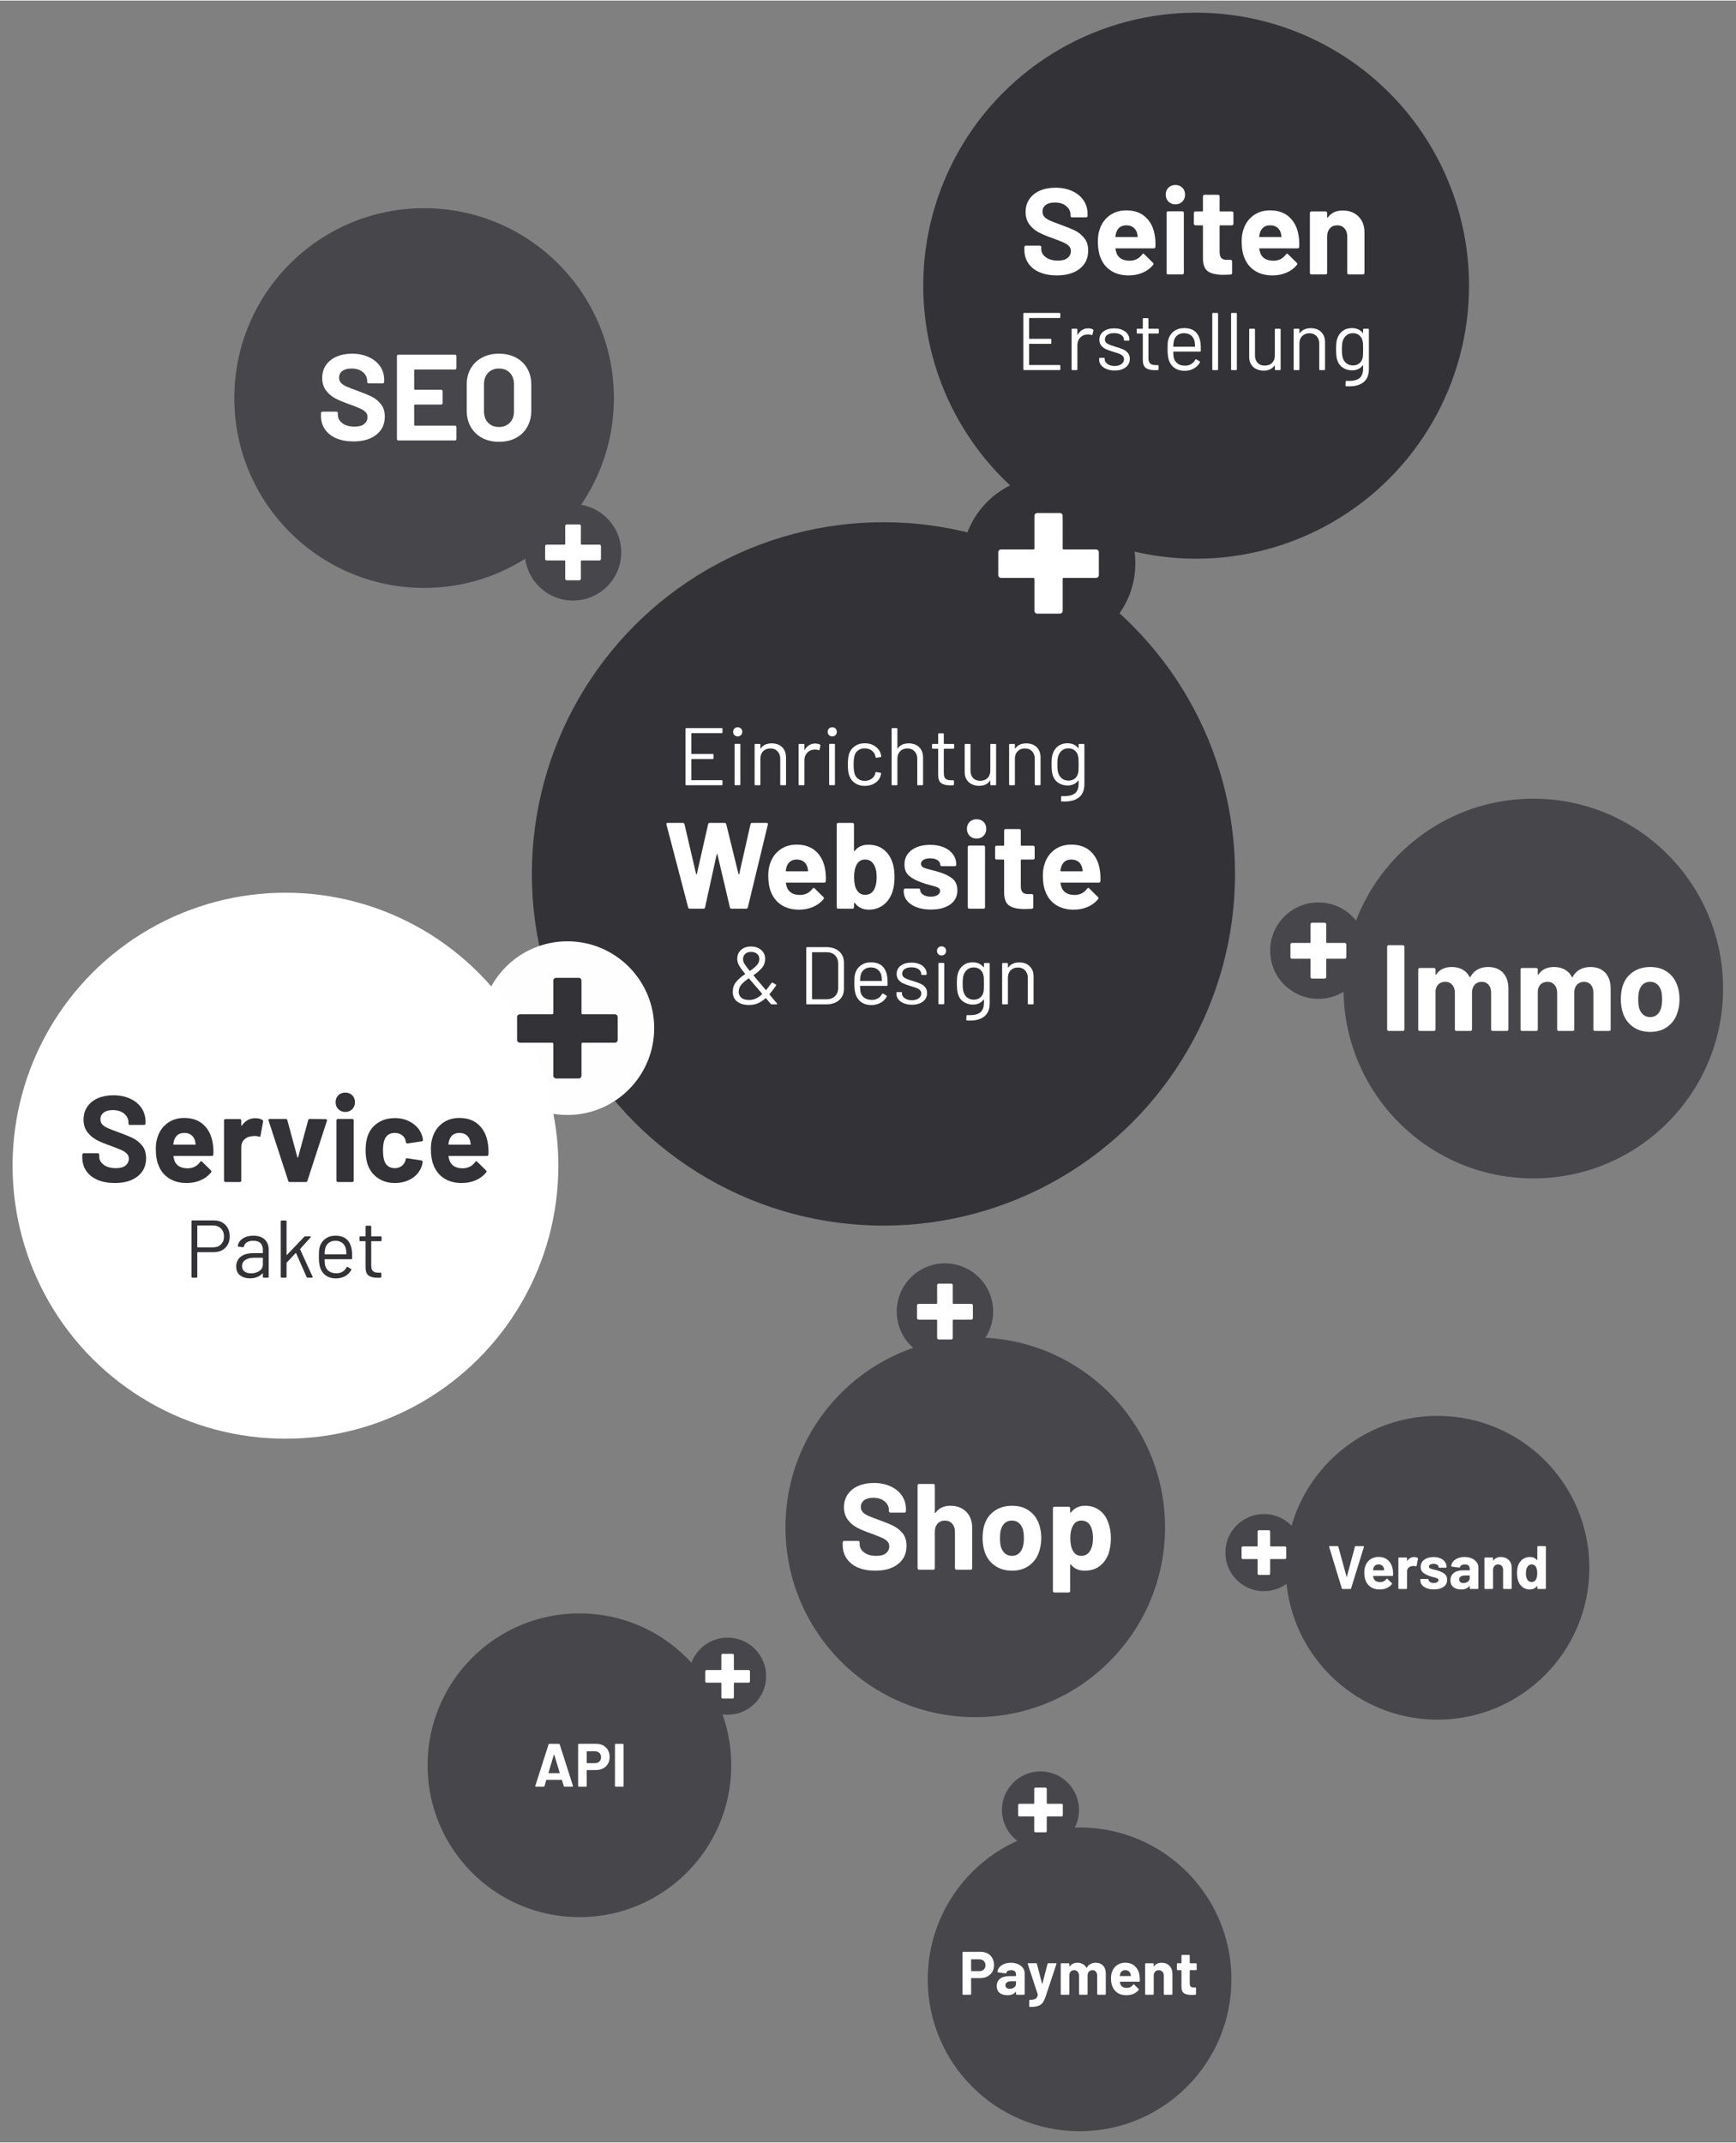 <?xml version="1.0" encoding="UTF-8"?>
<!DOCTYPE svg PUBLIC "-//W3C//DTD SVG 1.1//EN" "http://www.w3.org/Graphics/SVG/1.1/DTD/svg11.dtd">
<!-- Creator: CorelDRAW -->
<svg xmlns="http://www.w3.org/2000/svg" xml:space="preserve" width="500px" height="617px" version="1.1" style="shape-rendering:geometricPrecision; text-rendering:geometricPrecision; image-rendering:optimizeQuality; fill-rule:evenodd; clip-rule:evenodd"
viewBox="0 0 500 616.67"
 xmlns:xlink="http://www.w3.org/1999/xlink"
 xmlns:xodm="http://www.corel.com/coreldraw/odm/2003">
 <rect x="0" y="0" width="500" height="616.67" fill="#808080" stroke="none"/>
 <defs>
  <style type="text/css">
   <![CDATA[
    .fil2 {fill:#FEFEFE}
    .fil0 {fill:#323237}
    .fil4 {fill:#46464B}
    .fil3 {fill:white}
    .fil5 {fill:#323237;fill-rule:nonzero}
    .fil1 {fill:white;fill-rule:nonzero}
   ]]>
  </style>
 </defs>
 <g id="Ebene_x0020_1">
  <circle class="fil0" cx="254.45" cy="251.45" r="101.26"/>
  <path class="fil1" d="M208.09 210.68c0,0.16 -0.07,0.24 -0.23,0.24l-8.66 0c-0.06,0 -0.09,0.03 -0.09,0.09l0 5.81c0,0.06 0.03,0.09 0.09,0.09l6.07 0c0.16,0 0.24,0.08 0.24,0.24l0 0.99c0,0.15 -0.08,0.23 -0.24,0.23l-6.07 0c-0.06,0 -0.09,0.03 -0.09,0.1l0 5.9c0,0.06 0.03,0.09 0.09,0.09l8.66 0c0.16,0 0.23,0.08 0.23,0.24l0 0.99c0,0.15 -0.07,0.23 -0.23,0.23l-10.19 0c-0.15,0 -0.23,-0.08 -0.23,-0.23l0 -16c0,-0.15 0.08,-0.23 0.23,-0.23l10.19 0c0.16,0 0.23,0.08 0.23,0.23l0 0.99z"/>
  <path id="_1" class="fil1" d="M212.47 211.86c-0.38,0 -0.69,-0.13 -0.94,-0.38 -0.25,-0.25 -0.38,-0.56 -0.38,-0.94 0,-0.39 0.13,-0.71 0.38,-0.95 0.25,-0.24 0.56,-0.37 0.94,-0.37 0.37,0 0.69,0.13 0.94,0.37 0.25,0.24 0.37,0.56 0.37,0.95 0,0.38 -0.12,0.69 -0.37,0.94 -0.25,0.25 -0.57,0.38 -0.94,0.38zm-0.66 14.04c-0.16,0 -0.24,-0.08 -0.24,-0.24l0 -11.43c0,-0.15 0.08,-0.23 0.24,-0.23l1.2 0c0.16,0 0.23,0.08 0.23,0.23l0 11.43c0,0.16 -0.07,0.24 -0.23,0.24l-1.2 0z"/>
  <path id="_2" class="fil1" d="M222.28 213.86c1.25,0 2.25,0.37 2.99,1.1 0.75,0.74 1.12,1.73 1.12,2.97l0 7.76c0,0.15 -0.08,0.23 -0.23,0.23l-1.2 0c-0.16,0 -0.24,-0.08 -0.24,-0.23l0 -7.43c0,-0.87 -0.26,-1.57 -0.79,-2.12 -0.52,-0.55 -1.2,-0.82 -2.03,-0.82 -0.86,0 -1.56,0.26 -2.09,0.8 -0.54,0.53 -0.8,1.23 -0.8,2.09l0 7.48c0,0.15 -0.08,0.23 -0.24,0.23l-1.2 0c-0.16,0 -0.23,-0.08 -0.23,-0.23l0 -11.43c0,-0.16 0.07,-0.24 0.23,-0.24l1.2 0c0.16,0 0.24,0.08 0.24,0.24l0 1.01c0,0.03 0.01,0.05 0.03,0.07 0.02,0.02 0.04,0.01 0.06,-0.02 0.69,-0.98 1.75,-1.46 3.18,-1.46z"/>
  <path id="_3" class="fil1" d="M234.81 213.9c0.52,0 0.97,0.11 1.34,0.31 0.13,0.06 0.17,0.17 0.14,0.31l-0.26 1.15c-0.04,0.16 -0.15,0.2 -0.3,0.14 -0.27,-0.11 -0.57,-0.16 -0.92,-0.16l-0.3 0.02c-0.82,0.03 -1.49,0.33 -2.03,0.9 -0.53,0.58 -0.8,1.3 -0.8,2.18l0 6.94c0,0.15 -0.08,0.23 -0.23,0.23l-1.2 0c-0.16,0 -0.24,-0.08 -0.24,-0.23l0 -11.43c0,-0.16 0.08,-0.24 0.24,-0.24l1.2 0c0.15,0 0.23,0.08 0.23,0.24l0 1.43c0,0.05 0.01,0.08 0.04,0.08 0.02,0.01 0.04,0 0.06,-0.03 0.33,-0.58 0.75,-1.03 1.26,-1.35 0.5,-0.32 1.1,-0.49 1.77,-0.49z"/>
  <path id="_4" class="fil1" d="M239.7 211.86c-0.37,0 -0.69,-0.13 -0.94,-0.38 -0.25,-0.25 -0.37,-0.56 -0.37,-0.94 0,-0.39 0.12,-0.71 0.37,-0.95 0.25,-0.24 0.57,-0.37 0.94,-0.37 0.38,0 0.69,0.13 0.94,0.37 0.25,0.24 0.38,0.56 0.38,0.95 0,0.38 -0.13,0.69 -0.38,0.94 -0.25,0.25 -0.56,0.38 -0.94,0.38zm-0.66 14.04c-0.15,0 -0.23,-0.08 -0.23,-0.24l0 -11.43c0,-0.15 0.08,-0.23 0.23,-0.23l1.2 0c0.16,0 0.24,0.08 0.24,0.23l0 11.43c0,0.16 -0.08,0.24 -0.24,0.24l-1.2 0z"/>
  <path id="_5" class="fil1" d="M249.06 226.11c-1.13,0 -2.09,-0.29 -2.9,-0.88 -0.81,-0.59 -1.36,-1.38 -1.66,-2.39 -0.2,-0.69 -0.31,-1.66 -0.31,-2.91 0,-1.13 0.11,-2.09 0.31,-2.87 0.28,-0.98 0.83,-1.76 1.65,-2.34 0.81,-0.59 1.78,-0.89 2.91,-0.89 1.15,0 2.14,0.29 2.98,0.87 0.84,0.58 1.38,1.31 1.63,2.17 0.08,0.28 0.13,0.52 0.14,0.7l0 0.05c0,0.11 -0.07,0.18 -0.21,0.21l-1.17 0.17 -0.05 0c-0.11,0 -0.18,-0.07 -0.21,-0.21l-0.07 -0.36c-0.14,-0.59 -0.49,-1.1 -1.04,-1.51 -0.55,-0.42 -1.21,-0.63 -2,-0.63 -0.78,0 -1.44,0.21 -1.96,0.63 -0.53,0.41 -0.87,0.96 -1.02,1.65 -0.14,0.6 -0.22,1.39 -0.22,2.38 0,1.03 0.08,1.83 0.22,2.4 0.15,0.7 0.49,1.26 1.02,1.68 0.52,0.42 1.18,0.62 1.96,0.62 0.77,0 1.43,-0.2 1.99,-0.6 0.56,-0.4 0.91,-0.91 1.05,-1.54l0 -0.09 0.02 -0.1c0.02,-0.15 0.11,-0.22 0.28,-0.18l1.16 0.18c0.15,0.04 0.22,0.12 0.21,0.26l-0.1 0.47c-0.23,0.91 -0.77,1.65 -1.62,2.21 -0.85,0.57 -1.84,0.85 -2.99,0.85z"/>
  <path id="_6" class="fil1" d="M261.74 213.86c1.25,0 2.25,0.37 3,1.1 0.74,0.74 1.12,1.73 1.12,2.97l0 7.76c0,0.15 -0.08,0.23 -0.24,0.23l-1.2 0c-0.16,0 -0.23,-0.08 -0.23,-0.23l0 -7.43c0,-0.87 -0.27,-1.57 -0.79,-2.12 -0.53,-0.55 -1.21,-0.82 -2.04,-0.82 -0.86,0 -1.56,0.26 -2.09,0.8 -0.53,0.53 -0.8,1.23 -0.8,2.09l0 7.48c0,0.15 -0.08,0.23 -0.23,0.23l-1.2 0c-0.16,0 -0.24,-0.08 -0.24,-0.23l0 -16c0,-0.15 0.08,-0.23 0.24,-0.23l1.2 0c0.15,0 0.23,0.08 0.23,0.23l0 5.58c0,0.03 0.01,0.05 0.04,0.07 0.02,0.02 0.04,0.01 0.05,-0.02 0.69,-0.98 1.75,-1.46 3.18,-1.46z"/>
  <path id="_7" class="fil1" d="M274.82 215.17c0,0.16 -0.08,0.24 -0.24,0.24l-2.66 0c-0.06,0 -0.09,0.03 -0.09,0.09l0 6.94c0,0.75 0.17,1.28 0.5,1.59 0.34,0.3 0.87,0.46 1.59,0.46l0.59 0c0.16,0 0.24,0.08 0.24,0.23l0 0.97c0,0.15 -0.08,0.23 -0.24,0.23 -0.19,0.02 -0.48,0.03 -0.87,0.03 -1.13,0 -1.98,-0.22 -2.56,-0.64 -0.58,-0.42 -0.87,-1.21 -0.87,-2.35l0 -7.46c0,-0.06 -0.03,-0.09 -0.1,-0.09l-1.43 0c-0.16,0 -0.24,-0.08 -0.24,-0.24l0 -0.91c0,-0.16 0.08,-0.24 0.24,-0.24l1.43 0c0.07,0 0.1,-0.03 0.1,-0.09l0 -2.73c0,-0.16 0.07,-0.24 0.23,-0.24l1.15 0c0.16,0 0.24,0.08 0.24,0.24l0 2.73c0,0.06 0.03,0.09 0.09,0.09l2.66 0c0.16,0 0.24,0.08 0.24,0.24l0 0.91z"/>
  <path id="_8" class="fil1" d="M285.23 214.26c0,-0.16 0.08,-0.24 0.24,-0.24l1.2 0c0.16,0 0.23,0.08 0.23,0.24l0 11.43c0,0.15 -0.07,0.23 -0.23,0.23l-1.2 0c-0.16,0 -0.24,-0.08 -0.24,-0.23l0 -1.01c0,-0.04 -0.01,-0.06 -0.04,-0.07 -0.03,-0.02 -0.06,-0.01 -0.07,0.02 -0.66,0.97 -1.7,1.46 -3.13,1.46 -0.75,0 -1.45,-0.16 -2.08,-0.46 -0.64,-0.31 -1.14,-0.75 -1.51,-1.33 -0.37,-0.58 -0.55,-1.28 -0.55,-2.09l0 -7.95c0,-0.16 0.08,-0.24 0.23,-0.24l1.2 0c0.16,0 0.24,0.08 0.24,0.24l0 7.45c0,0.9 0.25,1.61 0.75,2.13 0.5,0.53 1.19,0.79 2.05,0.79 0.89,0 1.6,-0.27 2.13,-0.8 0.52,-0.53 0.78,-1.24 0.78,-2.12l0 -7.45z"/>
  <path id="_9" class="fil1" d="M295.58 213.86c1.26,0 2.26,0.37 3,1.1 0.75,0.74 1.12,1.73 1.12,2.97l0 7.76c0,0.15 -0.08,0.23 -0.24,0.23l-1.2 0c-0.15,0 -0.23,-0.08 -0.23,-0.23l0 -7.43c0,-0.87 -0.26,-1.57 -0.79,-2.12 -0.52,-0.55 -1.2,-0.82 -2.03,-0.82 -0.87,0 -1.56,0.26 -2.1,0.8 -0.53,0.53 -0.8,1.23 -0.8,2.09l0 7.48c0,0.15 -0.07,0.23 -0.23,0.23l-1.2 0c-0.16,0 -0.24,-0.08 -0.24,-0.23l0 -11.43c0,-0.16 0.08,-0.24 0.24,-0.24l1.2 0c0.16,0 0.23,0.08 0.23,0.24l0 1.01c0,0.03 0.02,0.05 0.04,0.07 0.02,0.02 0.04,0.01 0.06,-0.02 0.69,-0.98 1.75,-1.46 3.17,-1.46z"/>
  <path id="_10" class="fil1" d="M310.66 214.26c0,-0.16 0.08,-0.24 0.23,-0.24l1.2 0c0.16,0 0.24,0.08 0.24,0.24l0 11.26c0,1.76 -0.51,3.04 -1.52,3.86 -1.01,0.82 -2.4,1.22 -4.17,1.22 -0.36,0 -0.64,-0.01 -0.83,-0.02 -0.15,-0.02 -0.23,-0.1 -0.23,-0.26l0.05 -1.08c0,-0.08 0.02,-0.14 0.07,-0.18 0.04,-0.04 0.1,-0.05 0.16,-0.03l0.64 0.02c1.45,0 2.51,-0.29 3.17,-0.86 0.66,-0.57 0.99,-1.48 0.99,-2.71l0 -0.87c0,-0.04 -0.01,-0.06 -0.04,-0.06 -0.02,-0.01 -0.05,0 -0.08,0.03 -0.72,0.94 -1.75,1.41 -3.08,1.41 -1.02,0 -1.92,-0.27 -2.72,-0.82 -0.79,-0.55 -1.32,-1.32 -1.58,-2.33 -0.19,-0.64 -0.29,-1.6 -0.29,-2.87 0,-0.69 0.02,-1.27 0.06,-1.74 0.04,-0.47 0.12,-0.89 0.25,-1.27 0.28,-0.94 0.79,-1.7 1.53,-2.27 0.74,-0.57 1.62,-0.86 2.66,-0.86 1.39,0 2.45,0.47 3.17,1.39 0.03,0.03 0.06,0.04 0.08,0.03 0.03,-0.02 0.04,-0.04 0.04,-0.08l0 -0.91zm-0.12 8.06c0.05,-0.23 0.08,-0.52 0.09,-0.87 0.02,-0.34 0.03,-0.84 0.03,-1.5 0,-0.8 -0.01,-1.34 -0.03,-1.61 -0.01,-0.28 -0.05,-0.53 -0.11,-0.77 -0.13,-0.66 -0.44,-1.2 -0.93,-1.63 -0.5,-0.43 -1.12,-0.65 -1.87,-0.65 -0.74,0 -1.36,0.21 -1.87,0.64 -0.51,0.42 -0.87,0.97 -1.07,1.64 -0.16,0.51 -0.24,1.29 -0.24,2.36 0,1.14 0.08,1.93 0.24,2.37 0.16,0.66 0.5,1.2 1.02,1.64 0.53,0.43 1.17,0.64 1.92,0.64 0.77,0 1.4,-0.21 1.89,-0.63 0.5,-0.43 0.81,-0.97 0.93,-1.63z"/>
  <path id="_11" class="fil1" d="M198.69 261.46c-0.26,0 -0.42,-0.12 -0.49,-0.35l-6.25 -23.89 -0.03 -0.14c0,-0.21 0.13,-0.32 0.39,-0.32l4.37 0c0.24,0 0.39,0.12 0.46,0.36l3.35 14.36c0.03,0.09 0.06,0.14 0.11,0.14 0.04,0 0.08,-0.05 0.1,-0.14l3.25 -14.33c0.07,-0.26 0.22,-0.39 0.46,-0.39l4.27 0c0.25,0 0.42,0.12 0.49,0.36l3.53 14.36c0.02,0.07 0.06,0.11 0.1,0.12 0.05,0.01 0.09,-0.03 0.11,-0.12l3.24 -14.33c0.08,-0.26 0.23,-0.39 0.46,-0.39l4.17 0c0.33,0 0.45,0.16 0.38,0.46l-5.78 23.89c-0.07,0.23 -0.24,0.35 -0.5,0.35l-4.19 0c-0.24,0 -0.39,-0.12 -0.46,-0.35l-3.6 -15.28c-0.02,-0.09 -0.06,-0.14 -0.11,-0.14 -0.04,0 -0.08,0.05 -0.1,0.14l-3.35 15.24c-0.05,0.26 -0.2,0.39 -0.46,0.39l-3.92 0z"/>
  <path id="_12" class="fil1" d="M237.71 250.52c0.14,0.9 0.19,1.9 0.14,3 -0.02,0.28 -0.18,0.43 -0.46,0.43l-10.9 0c-0.14,0 -0.19,0.05 -0.14,0.17 0.07,0.47 0.2,0.94 0.39,1.41 0.61,1.32 1.86,1.98 3.74,1.98 1.5,-0.03 2.69,-0.64 3.56,-1.84 0.09,-0.14 0.2,-0.21 0.32,-0.21 0.07,0 0.15,0.05 0.25,0.14l2.54 2.51c0.11,0.12 0.17,0.22 0.17,0.31 0,0.05 -0.05,0.15 -0.14,0.29 -0.78,0.96 -1.78,1.71 -3,2.24 -1.22,0.53 -2.56,0.79 -4.02,0.79 -2.02,0 -3.73,-0.46 -5.13,-1.37 -1.4,-0.92 -2.41,-2.2 -3.02,-3.85 -0.49,-1.18 -0.74,-2.72 -0.74,-4.62 0,-1.29 0.18,-2.44 0.53,-3.42 0.54,-1.67 1.49,-3 2.84,-3.99 1.35,-0.99 2.96,-1.48 4.81,-1.48 2.36,0 4.24,0.68 5.67,2.04 1.42,1.37 2.28,3.19 2.59,5.47zm-8.22 -3.21c-1.48,0 -2.46,0.7 -2.93,2.08 -0.09,0.31 -0.17,0.69 -0.25,1.13 0,0.12 0.06,0.18 0.18,0.18l6.1 0c0.15,0 0.19,-0.06 0.15,-0.18 -0.12,-0.68 -0.18,-1.01 -0.18,-0.99 -0.21,-0.7 -0.58,-1.25 -1.11,-1.64 -0.53,-0.38 -1.18,-0.58 -1.96,-0.58z"/>
  <path id="_13" class="fil1" d="M256.97 247.95c0.45,1.22 0.67,2.68 0.67,4.37 0,1.63 -0.2,3.05 -0.6,4.27 -0.54,1.6 -1.4,2.86 -2.59,3.78 -1.19,0.91 -2.59,1.37 -4.22,1.37 -1.71,0 -3.07,-0.65 -4.05,-1.94 -0.05,-0.05 -0.1,-0.06 -0.14,-0.05 -0.05,0.01 -0.08,0.05 -0.08,0.12l0 1.17c0,0.11 -0.04,0.21 -0.12,0.3 -0.08,0.08 -0.18,0.12 -0.3,0.12l-4.13 0c-0.11,0 -0.21,-0.04 -0.3,-0.12 -0.08,-0.09 -0.12,-0.19 -0.12,-0.3l0 -23.85c0,-0.12 0.04,-0.22 0.12,-0.3 0.09,-0.08 0.19,-0.13 0.3,-0.13l4.13 0c0.12,0 0.22,0.05 0.3,0.13 0.08,0.08 0.12,0.18 0.12,0.3l0 7.55c0,0.07 0.03,0.12 0.08,0.14 0.04,0.02 0.09,0 0.14,-0.07 0.91,-1.18 2.22,-1.77 3.91,-1.77 1.72,0 3.16,0.45 4.32,1.33 1.17,0.88 2.02,2.07 2.56,3.58zm-5.22 8.01c0.49,-0.9 0.74,-2.07 0.74,-3.53 0,-1.63 -0.28,-2.87 -0.85,-3.74 -0.56,-0.92 -1.39,-1.38 -2.5,-1.38 -1.04,0 -1.82,0.46 -2.36,1.38 -0.52,0.89 -0.78,2.13 -0.78,3.7 0,1.58 0.24,2.77 0.71,3.57 0.56,1.01 1.38,1.51 2.46,1.51 1.16,0 2.02,-0.5 2.58,-1.51z"/>
  <path id="_14" class="fil1" d="M268.12 261.71c-1.58,0 -2.95,-0.23 -4.13,-0.67 -1.17,-0.45 -2.09,-1.07 -2.73,-1.87 -0.65,-0.8 -0.97,-1.71 -0.97,-2.72l0 -0.35c0,-0.12 0.04,-0.22 0.12,-0.3 0.08,-0.09 0.18,-0.13 0.3,-0.13l3.92 0c0.11,0 0.21,0.04 0.3,0.13 0.08,0.08 0.12,0.18 0.12,0.3l0 0.03c0,0.52 0.29,0.96 0.86,1.33 0.58,0.36 1.3,0.54 2.17,0.54 0.8,0 1.45,-0.16 1.94,-0.47 0.5,-0.32 0.74,-0.72 0.74,-1.19 0,-0.42 -0.21,-0.74 -0.63,-0.95 -0.42,-0.21 -1.12,-0.43 -2.08,-0.67 -1.11,-0.28 -1.98,-0.55 -2.61,-0.81 -1.51,-0.52 -2.71,-1.15 -3.6,-1.91 -0.89,-0.75 -1.34,-1.83 -1.34,-3.24 0,-1.74 0.68,-3.12 2.03,-4.15 1.35,-1.02 3.14,-1.53 5.38,-1.53 1.5,0 2.82,0.24 3.95,0.72 1.13,0.48 2,1.16 2.63,2.03 0.62,0.87 0.93,1.86 0.93,2.96 0,0.12 -0.04,0.22 -0.12,0.3 -0.08,0.09 -0.18,0.13 -0.3,0.13l-3.78 0c-0.11,0 -0.21,-0.04 -0.3,-0.13 -0.08,-0.08 -0.12,-0.18 -0.12,-0.3 0,-0.51 -0.26,-0.95 -0.79,-1.3 -0.53,-0.35 -1.23,-0.53 -2.1,-0.53 -0.78,0 -1.41,0.14 -1.91,0.42 -0.49,0.29 -0.74,0.67 -0.74,1.17 0,0.47 0.24,0.82 0.72,1.06 0.49,0.23 1.29,0.48 2.42,0.74 0.26,0.07 0.55,0.14 0.88,0.23 0.33,0.08 0.68,0.18 1.06,0.3 1.67,0.49 2.99,1.12 3.95,1.9 0.97,0.78 1.45,1.91 1.45,3.39 0,1.74 -0.69,3.1 -2.06,4.07 -1.38,0.98 -3.23,1.47 -5.56,1.47z"/>
  <path id="_15" class="fil1" d="M281.28 241.28c-0.8,0 -1.47,-0.26 -2,-0.79 -0.52,-0.53 -0.79,-1.2 -0.79,-2 0,-0.82 0.26,-1.49 0.78,-2.01 0.51,-0.52 1.18,-0.77 2.01,-0.77 0.82,0 1.49,0.25 2.01,0.77 0.52,0.52 0.77,1.19 0.77,2.01 0,0.8 -0.26,1.47 -0.79,2 -0.53,0.53 -1.19,0.79 -1.99,0.79zm-2.12 20.18c-0.12,0 -0.22,-0.04 -0.3,-0.12 -0.08,-0.09 -0.12,-0.19 -0.12,-0.3l0 -17.33c0,-0.11 0.04,-0.21 0.12,-0.3 0.08,-0.08 0.18,-0.12 0.3,-0.12l4.13 0c0.12,0 0.22,0.04 0.3,0.12 0.08,0.09 0.12,0.19 0.12,0.3l0 17.33c0,0.11 -0.04,0.21 -0.12,0.3 -0.08,0.08 -0.18,0.12 -0.3,0.12l-4.13 0z"/>
  <path id="_16" class="fil1" d="M298 246.89c0,0.12 -0.04,0.22 -0.12,0.3 -0.09,0.08 -0.19,0.12 -0.3,0.12l-3.39 0c-0.12,0 -0.18,0.06 -0.18,0.18l0 7.48c0,0.77 0.16,1.35 0.48,1.73 0.32,0.37 0.83,0.56 1.53,0.56l1.17 0c0.12,0 0.21,0.04 0.3,0.12 0.08,0.09 0.12,0.19 0.12,0.3l0 3.36c0,0.25 -0.14,0.41 -0.42,0.45 -0.99,0.05 -1.7,0.07 -2.12,0.07 -1.95,0 -3.41,-0.32 -4.37,-0.97 -0.97,-0.64 -1.46,-1.86 -1.49,-3.65l0 -9.45c0,-0.12 -0.05,-0.18 -0.17,-0.18l-2.01 0c-0.12,0 -0.22,-0.04 -0.3,-0.12 -0.08,-0.08 -0.13,-0.18 -0.13,-0.3l0 -3.14c0,-0.12 0.05,-0.22 0.13,-0.3 0.08,-0.08 0.18,-0.12 0.3,-0.12l2.01 0c0.12,0 0.17,-0.06 0.17,-0.18l0 -4.2c0,-0.12 0.05,-0.22 0.13,-0.3 0.08,-0.08 0.18,-0.12 0.3,-0.12l3.95 0c0.12,0 0.22,0.04 0.3,0.12 0.08,0.08 0.12,0.18 0.12,0.3l0 4.2c0,0.12 0.06,0.18 0.18,0.18l3.39 0c0.11,0 0.21,0.04 0.3,0.12 0.08,0.08 0.12,0.18 0.12,0.3l0 3.14z"/>
  <path id="_17" class="fil1" d="M316.8 250.52c0.14,0.9 0.19,1.9 0.14,3 -0.02,0.28 -0.17,0.43 -0.46,0.43l-10.9 0c-0.14,0 -0.18,0.05 -0.14,0.17 0.07,0.47 0.2,0.94 0.39,1.41 0.61,1.32 1.86,1.98 3.74,1.98 1.51,-0.03 2.69,-0.64 3.56,-1.84 0.1,-0.14 0.2,-0.21 0.32,-0.21 0.07,0 0.15,0.05 0.25,0.14l2.54 2.51c0.12,0.12 0.17,0.22 0.17,0.31 0,0.05 -0.04,0.15 -0.14,0.29 -0.77,0.96 -1.77,1.71 -3,2.24 -1.22,0.53 -2.56,0.79 -4.02,0.79 -2.02,0 -3.73,-0.46 -5.13,-1.37 -1.4,-0.92 -2.41,-2.2 -3.02,-3.85 -0.49,-1.18 -0.74,-2.72 -0.74,-4.62 0,-1.29 0.18,-2.44 0.53,-3.42 0.54,-1.67 1.49,-3 2.84,-3.99 1.35,-0.99 2.96,-1.48 4.82,-1.48 2.35,0 4.24,0.68 5.66,2.04 1.42,1.37 2.29,3.19 2.59,5.47zm-8.22 -3.21c-1.48,0 -2.46,0.7 -2.93,2.08 -0.09,0.31 -0.17,0.69 -0.24,1.13 0,0.12 0.06,0.18 0.17,0.18l6.11 0c0.14,0 0.18,-0.06 0.14,-0.18 -0.12,-0.68 -0.18,-1.01 -0.18,-0.99 -0.21,-0.7 -0.58,-1.25 -1.11,-1.64 -0.53,-0.38 -1.18,-0.58 -1.96,-0.58z"/>
  <path id="_18" class="fil1" d="M223.79 288.71c0.03,0.04 0.05,0.08 0.05,0.15 0,0.03 -0.02,0.06 -0.05,0.09 -0.03,0.03 -0.08,0.05 -0.14,0.05l-1.39 0c-0.09,0 -0.18,-0.05 -0.28,-0.14 -0.59,-0.68 -1.05,-1.21 -1.36,-1.6 -0.05,-0.05 -0.1,-0.05 -0.14,0 -0.76,0.67 -1.51,1.16 -2.27,1.47 -0.76,0.3 -1.6,0.45 -2.51,0.45 -1.39,0 -2.52,-0.32 -3.37,-0.97 -0.86,-0.65 -1.28,-1.6 -1.28,-2.84 0,-1.08 0.3,-2 0.92,-2.77 0.62,-0.77 1.49,-1.53 2.6,-2.28 0.08,-0.03 0.09,-0.07 0.03,-0.12 -0.91,-1.11 -1.52,-1.96 -1.81,-2.53 -0.3,-0.57 -0.45,-1.15 -0.45,-1.75 0,-1.05 0.36,-1.91 1.08,-2.58 0.72,-0.66 1.68,-0.99 2.87,-0.99 1.19,0 2.17,0.33 2.94,0.99 0.77,0.67 1.15,1.54 1.15,2.6 0,0.96 -0.29,1.79 -0.87,2.5 -0.58,0.7 -1.39,1.42 -2.44,2.14 -0.07,0.01 -0.07,0.05 -0.03,0.11 0.72,0.9 1.63,1.96 2.71,3.2 0.39,0.49 0.66,0.81 0.8,0.97 0.04,0.04 0.09,0.04 0.14,0 0.61,-0.77 1.12,-1.45 1.53,-2.03 0.09,-0.12 0.2,-0.14 0.33,-0.07l0.89 0.52c0.14,0.1 0.16,0.21 0.07,0.33 -0.66,0.97 -1.29,1.79 -1.88,2.45l0 0.04c0,0.05 0.03,0.11 0.09,0.19 -0.06,-0.08 0.49,0.57 1.65,1.95l0.42 0.47zm-7.45 -14.81c-0.71,0 -1.27,0.19 -1.7,0.57 -0.42,0.39 -0.63,0.91 -0.63,1.57 0,0.37 0.12,0.77 0.35,1.2 0.24,0.42 0.75,1.12 1.53,2.09 0.05,0.05 0.09,0.06 0.14,0.02 0.86,-0.59 1.53,-1.15 1.99,-1.67 0.46,-0.51 0.69,-1.09 0.69,-1.74 0,-0.61 -0.22,-1.1 -0.66,-1.48 -0.44,-0.37 -1.01,-0.56 -1.71,-0.56zm-0.59 13.85c0.67,0 1.31,-0.14 1.92,-0.41 0.6,-0.28 1.21,-0.69 1.82,-1.24 0.05,-0.04 0.05,-0.09 0,-0.14l-0.82 -0.99c-0.43,-0.51 -0.75,-0.89 -0.97,-1.12l-1.97 -2.29c-0.02,-0.04 -0.06,-0.05 -0.12,-0.02 -0.91,0.61 -1.61,1.22 -2.11,1.81 -0.49,0.6 -0.74,1.27 -0.74,2.02 0,0.76 0.27,1.34 0.8,1.76 0.53,0.41 1.26,0.62 2.19,0.62z"/>
  <path id="_19" class="fil1" d="M232.45 289c-0.16,0 -0.24,-0.08 -0.24,-0.24l0 -15.99c0,-0.16 0.08,-0.24 0.24,-0.24l5.55 0c1.55,0 2.78,0.41 3.7,1.23 0.92,0.81 1.38,1.92 1.38,3.31l0 7.39c0,1.39 -0.46,2.5 -1.38,3.31 -0.92,0.82 -2.15,1.23 -3.7,1.23l-5.55 0zm1.43 -1.56c0,0.07 0.03,0.1 0.1,0.1l4.09 0c1.02,0 1.83,-0.3 2.43,-0.9 0.61,-0.59 0.91,-1.39 0.91,-2.39l0 -6.94c0,-1.02 -0.3,-1.83 -0.9,-2.42 -0.59,-0.6 -1.41,-0.9 -2.44,-0.9l-4.09 0c-0.07,0 -0.1,0.03 -0.1,0.1l0 13.35z"/>
  <path id="_20" class="fil1" d="M255.54 281.05c0.07,0.44 0.1,0.98 0.1,1.64l0 0.76c0,0.15 -0.08,0.23 -0.24,0.23l-7.6 0c-0.06,0 -0.09,0.03 -0.09,0.1 0.03,0.86 0.08,1.41 0.14,1.67 0.17,0.7 0.54,1.26 1.11,1.67 0.56,0.4 1.28,0.61 2.16,0.61 0.66,0 1.24,-0.15 1.74,-0.45 0.5,-0.3 0.9,-0.72 1.18,-1.27 0.09,-0.14 0.2,-0.17 0.33,-0.09l0.91 0.54c0.13,0.07 0.16,0.18 0.1,0.33 -0.39,0.75 -0.98,1.34 -1.77,1.77 -0.78,0.43 -1.68,0.65 -2.7,0.65 -1.11,-0.02 -2.05,-0.28 -2.8,-0.8 -0.75,-0.52 -1.29,-1.24 -1.62,-2.16 -0.28,-0.76 -0.43,-1.84 -0.43,-3.25 0,-0.66 0.02,-1.2 0.04,-1.61 0.02,-0.42 0.08,-0.79 0.18,-1.12 0.26,-1.02 0.8,-1.83 1.61,-2.44 0.8,-0.62 1.78,-0.92 2.93,-0.92 1.42,0 2.52,0.36 3.29,1.08 0.77,0.72 1.24,1.74 1.43,3.06zm-4.72 -2.68c-0.77,0 -1.41,0.2 -1.92,0.6 -0.51,0.4 -0.84,0.93 -1,1.61 -0.1,0.33 -0.16,0.86 -0.19,1.6 0,0.06 0.03,0.09 0.09,0.09l6.1 0c0.06,0 0.09,-0.03 0.09,-0.09 -0.03,-0.71 -0.08,-1.21 -0.14,-1.51 -0.17,-0.7 -0.52,-1.27 -1.05,-1.68 -0.52,-0.42 -1.19,-0.62 -1.98,-0.62z"/>
  <path id="_21" class="fil1" d="M262.65 289.11c-0.88,0 -1.66,-0.14 -2.35,-0.42 -0.68,-0.28 -1.2,-0.66 -1.57,-1.13 -0.37,-0.47 -0.55,-0.99 -0.55,-1.57l0 -0.29c0,-0.15 0.07,-0.23 0.23,-0.23l1.13 0c0.16,0 0.24,0.08 0.24,0.23l0 0.19c0,0.52 0.27,0.97 0.81,1.35 0.54,0.39 1.22,0.58 2.03,0.58 0.82,0 1.48,-0.18 1.98,-0.55 0.5,-0.37 0.75,-0.84 0.75,-1.4 0,-0.39 -0.13,-0.71 -0.39,-0.97 -0.26,-0.25 -0.56,-0.44 -0.92,-0.58 -0.35,-0.14 -0.89,-0.32 -1.63,-0.54 -0.88,-0.26 -1.6,-0.51 -2.16,-0.76 -0.57,-0.25 -1.04,-0.6 -1.43,-1.04 -0.38,-0.45 -0.57,-1.02 -0.57,-1.71 0,-1 0.39,-1.8 1.17,-2.4 0.79,-0.59 1.82,-0.89 3.11,-0.89 0.86,0 1.62,0.14 2.29,0.42 0.67,0.28 1.18,0.67 1.54,1.17 0.36,0.49 0.54,1.04 0.54,1.65l0 0.07c0,0.16 -0.08,0.24 -0.23,0.24l-1.11 0c-0.16,0 -0.23,-0.08 -0.23,-0.24l0 -0.07c0,-0.53 -0.26,-0.98 -0.77,-1.34 -0.51,-0.36 -1.19,-0.54 -2.06,-0.54 -0.8,0 -1.44,0.16 -1.92,0.49 -0.49,0.32 -0.73,0.76 -0.73,1.32 0,0.54 0.23,0.94 0.7,1.23 0.47,0.28 1.2,0.56 2.19,0.84 0.91,0.27 1.65,0.52 2.21,0.76 0.56,0.23 1.05,0.57 1.46,1.02 0.41,0.45 0.61,1.03 0.61,1.75 0,1.02 -0.4,1.84 -1.2,2.45 -0.8,0.61 -1.86,0.91 -3.17,0.91z"/>
  <path id="_22" class="fil1" d="M271.18 274.93c-0.37,0 -0.69,-0.12 -0.94,-0.37 -0.25,-0.25 -0.37,-0.57 -0.37,-0.94 0,-0.4 0.12,-0.71 0.37,-0.96 0.25,-0.24 0.57,-0.36 0.94,-0.36 0.38,0 0.69,0.12 0.94,0.36 0.25,0.25 0.38,0.56 0.38,0.96 0,0.37 -0.13,0.69 -0.38,0.94 -0.25,0.25 -0.56,0.37 -0.94,0.37zm-0.66 14.04c-0.15,0 -0.23,-0.08 -0.23,-0.23l0 -11.43c0,-0.16 0.08,-0.24 0.23,-0.24l1.2 0c0.16,0 0.24,0.08 0.24,0.24l0 11.43c0,0.15 -0.08,0.23 -0.24,0.23l-1.2 0z"/>
  <path id="_23" class="fil1" d="M283.39 277.33c0,-0.16 0.08,-0.23 0.23,-0.23l1.2 0c0.16,0 0.24,0.07 0.24,0.23l0 11.27c0,1.75 -0.51,3.04 -1.52,3.85 -1.01,0.82 -2.4,1.23 -4.17,1.23 -0.36,0 -0.64,-0.01 -0.83,-0.03 -0.15,-0.01 -0.23,-0.1 -0.23,-0.26l0.05 -1.08c0,-0.08 0.02,-0.13 0.07,-0.17 0.04,-0.04 0.1,-0.05 0.16,-0.04l0.64 0.02c1.45,0 2.51,-0.28 3.17,-0.85 0.66,-0.58 0.99,-1.48 0.99,-2.72l0 -0.87c0,-0.03 -0.01,-0.05 -0.04,-0.06 -0.02,-0.01 -0.05,0 -0.08,0.04 -0.72,0.94 -1.75,1.41 -3.08,1.41 -1.02,0 -1.92,-0.28 -2.72,-0.83 -0.79,-0.54 -1.32,-1.32 -1.58,-2.32 -0.19,-0.65 -0.29,-1.6 -0.29,-2.87 0,-0.69 0.02,-1.27 0.06,-1.74 0.04,-0.47 0.12,-0.9 0.25,-1.27 0.28,-0.94 0.79,-1.7 1.53,-2.27 0.74,-0.58 1.62,-0.86 2.66,-0.86 1.39,0 2.45,0.46 3.17,1.39 0.03,0.03 0.06,0.03 0.08,0.02 0.03,-0.02 0.04,-0.04 0.04,-0.07l0 -0.92zm-0.12 8.07c0.05,-0.24 0.08,-0.53 0.09,-0.87 0.02,-0.35 0.03,-0.85 0.03,-1.51 0,-0.8 -0.01,-1.33 -0.03,-1.61 -0.01,-0.27 -0.05,-0.53 -0.11,-0.76 -0.13,-0.66 -0.44,-1.21 -0.93,-1.64 -0.5,-0.43 -1.12,-0.64 -1.87,-0.64 -0.74,0 -1.36,0.21 -1.87,0.63 -0.51,0.42 -0.87,0.97 -1.07,1.65 -0.16,0.5 -0.24,1.28 -0.24,2.35 0,1.14 0.08,1.94 0.24,2.37 0.16,0.66 0.5,1.21 1.02,1.64 0.53,0.43 1.17,0.65 1.92,0.65 0.77,0 1.4,-0.22 1.89,-0.64 0.5,-0.42 0.81,-0.96 0.93,-1.62z"/>
  <path id="_24" class="fil1" d="M293.57 276.93c1.26,0 2.26,0.37 3,1.11 0.75,0.73 1.12,1.72 1.12,2.96l0 7.76c0,0.16 -0.08,0.24 -0.24,0.24l-1.2 0c-0.15,0 -0.23,-0.08 -0.23,-0.24l0 -7.43c0,-0.86 -0.26,-1.57 -0.79,-2.12 -0.53,-0.55 -1.2,-0.82 -2.03,-0.82 -0.87,0 -1.56,0.27 -2.1,0.8 -0.53,0.53 -0.8,1.23 -0.8,2.09l0 7.48c0,0.16 -0.08,0.24 -0.23,0.24l-1.2 0c-0.16,0 -0.24,-0.08 -0.24,-0.24l0 -11.43c0,-0.16 0.08,-0.23 0.24,-0.23l1.2 0c0.15,0 0.23,0.07 0.23,0.23l0 1.01c0,0.03 0.01,0.06 0.04,0.07 0.02,0.02 0.04,0.01 0.06,-0.02 0.69,-0.97 1.75,-1.46 3.17,-1.46z"/>
  <circle class="fil2" cx="163.42" cy="295.85" r="25"/>
  <circle class="fil3" cx="82.22" cy="335.46" r="78.6"/>
  <circle class="fil4" cx="441.62" cy="284.45" r="54.66"/>
  <circle class="fil4" cx="414.03" cy="451.22" r="43.73"/>
  <circle class="fil4" cx="310.94" cy="569.72" r="43.73"/>
  <circle class="fil4" cx="166.88" cy="508.08" r="43.73"/>
  <circle class="fil4" cx="280.89" cy="439.57" r="54.66"/>
  <circle class="fil4" cx="122.15" cy="114.44" r="54.66"/>
  <path class="fil5" d="M33.05 340.44c-1.88,0 -3.53,-0.3 -4.94,-0.9 -1.41,-0.6 -2.5,-1.45 -3.26,-2.57 -0.76,-1.12 -1.15,-2.42 -1.15,-3.9l0 -0.78c0,-0.11 0.04,-0.21 0.13,-0.3 0.08,-0.08 0.18,-0.12 0.3,-0.12l4.02 0c0.12,0 0.22,0.04 0.3,0.12 0.08,0.09 0.12,0.19 0.12,0.3l0 0.53c0,0.94 0.44,1.74 1.31,2.38 0.87,0.65 2.04,0.97 3.52,0.97 1.25,0 2.18,-0.26 2.79,-0.79 0.61,-0.53 0.92,-1.18 0.92,-1.96 0,-0.56 -0.19,-1.04 -0.57,-1.43 -0.37,-0.38 -0.88,-0.72 -1.53,-1.02 -0.65,-0.29 -1.68,-0.7 -3.09,-1.22 -1.57,-0.54 -2.91,-1.09 -4,-1.65 -1.09,-0.57 -2.01,-1.34 -2.75,-2.31 -0.74,-0.98 -1.11,-2.19 -1.11,-3.62 0,-1.41 0.36,-2.65 1.09,-3.7 0.73,-1.06 1.74,-1.87 3.03,-2.44 1.3,-0.56 2.79,-0.85 4.48,-0.85 1.79,0 3.38,0.32 4.78,0.96 1.4,0.63 2.5,1.52 3.28,2.66 0.79,1.14 1.19,2.46 1.19,3.97l0 0.53c0,0.12 -0.04,0.22 -0.13,0.3 -0.08,0.08 -0.18,0.12 -0.3,0.12l-4.05 0c-0.12,0 -0.22,-0.04 -0.3,-0.12 -0.09,-0.08 -0.13,-0.18 -0.13,-0.3l0 -0.28c0,-0.99 -0.4,-1.83 -1.21,-2.53 -0.82,-0.69 -1.93,-1.04 -3.34,-1.04 -1.1,0 -1.97,0.24 -2.59,0.71 -0.62,0.47 -0.94,1.12 -0.94,1.94 0,0.59 0.19,1.08 0.55,1.48 0.37,0.4 0.91,0.76 1.62,1.08 0.72,0.31 1.83,0.74 3.34,1.28 1.67,0.62 2.98,1.16 3.93,1.63 0.95,0.47 1.81,1.17 2.58,2.1 0.76,0.93 1.14,2.13 1.14,3.61 0,2.21 -0.81,3.96 -2.43,5.24 -1.62,1.28 -3.82,1.92 -6.6,1.92z"/>
  <path id="_1_0" class="fil5" d="M61.31 329.23c0.14,0.89 0.19,1.89 0.14,2.99 -0.02,0.29 -0.18,0.43 -0.46,0.43l-10.9 0c-0.14,0 -0.19,0.06 -0.14,0.17 0.07,0.47 0.2,0.94 0.39,1.41 0.61,1.32 1.86,1.98 3.74,1.98 1.5,-0.02 2.69,-0.63 3.56,-1.83 0.09,-0.15 0.2,-0.22 0.32,-0.22 0.07,0 0.15,0.05 0.25,0.15l2.54 2.5c0.11,0.12 0.17,0.22 0.17,0.32 0,0.04 -0.05,0.14 -0.14,0.28 -0.78,0.96 -1.78,1.71 -3,2.24 -1.22,0.53 -2.56,0.79 -4.02,0.79 -2.02,0 -3.73,-0.46 -5.13,-1.37 -1.4,-0.92 -2.41,-2.2 -3.02,-3.85 -0.49,-1.17 -0.74,-2.71 -0.74,-4.62 0,-1.29 0.18,-2.43 0.53,-3.42 0.54,-1.67 1.49,-3 2.84,-3.99 1.35,-0.98 2.96,-1.48 4.81,-1.48 2.36,0 4.24,0.68 5.67,2.05 1.42,1.36 2.28,3.18 2.59,5.47zm-8.22 -3.21c-1.48,0 -2.46,0.69 -2.93,2.08 -0.09,0.3 -0.17,0.68 -0.25,1.13 0,0.11 0.06,0.17 0.18,0.17l6.1 0c0.15,0 0.19,-0.06 0.15,-0.17 -0.12,-0.69 -0.18,-1.02 -0.18,-0.99 -0.21,-0.71 -0.58,-1.26 -1.11,-1.64 -0.53,-0.39 -1.18,-0.58 -1.96,-0.58z"/>
  <path id="_2_1" class="fil5" d="M73.55 321.78c0.85,0 1.52,0.17 2.01,0.5 0.19,0.09 0.26,0.27 0.21,0.52l-0.74 4.03c-0.02,0.28 -0.19,0.36 -0.49,0.24 -0.35,-0.11 -0.77,-0.17 -1.24,-0.17 -0.18,0 -0.44,0.02 -0.77,0.07 -0.85,0.07 -1.57,0.38 -2.15,0.93 -0.59,0.56 -0.89,1.29 -0.89,2.21l0 9.63c0,0.12 -0.04,0.22 -0.12,0.3 -0.08,0.08 -0.18,0.12 -0.3,0.12l-4.13 0c-0.11,0 -0.21,-0.04 -0.3,-0.12 -0.08,-0.08 -0.12,-0.18 -0.12,-0.3l0 -17.29c0,-0.12 0.04,-0.22 0.12,-0.3 0.09,-0.08 0.19,-0.12 0.3,-0.12l4.13 0c0.12,0 0.22,0.04 0.3,0.12 0.08,0.08 0.12,0.18 0.12,0.3l0 1.34c0,0.07 0.03,0.12 0.07,0.14 0.05,0.03 0.09,0.02 0.11,-0.03 0.96,-1.41 2.26,-2.12 3.88,-2.12z"/>
  <path id="_3_2" class="fil5" d="M83.46 340.16c-0.23,0 -0.38,-0.12 -0.45,-0.35l-5.65 -17.32c-0.02,-0.05 -0.03,-0.11 -0.03,-0.18 0,-0.21 0.13,-0.32 0.38,-0.32l4.55 0c0.26,0 0.43,0.12 0.5,0.36l2.89 10.69c0.02,0.07 0.06,0.1 0.11,0.1 0.04,0 0.08,-0.03 0.1,-0.1l2.9 -10.69c0.07,-0.24 0.23,-0.36 0.49,-0.36l4.55 0.07c0.14,0 0.25,0.04 0.32,0.13 0.07,0.08 0.08,0.2 0.03,0.37l-5.61 17.25c-0.07,0.23 -0.22,0.35 -0.45,0.35l-4.63 0z"/>
  <path id="_4_3" class="fil5" d="M99.44 319.98c-0.79,0 -1.46,-0.26 -1.99,-0.79 -0.53,-0.53 -0.79,-1.19 -0.79,-1.99 0,-0.83 0.26,-1.5 0.77,-2.02 0.52,-0.51 1.19,-0.77 2.01,-0.77 0.83,0 1.5,0.26 2.02,0.77 0.51,0.52 0.77,1.19 0.77,2.02 0,0.8 -0.26,1.46 -0.79,1.99 -0.53,0.53 -1.2,0.79 -2,0.79zm-2.11 20.18c-0.12,0 -0.22,-0.04 -0.3,-0.12 -0.08,-0.08 -0.13,-0.18 -0.13,-0.3l0 -17.32c0,-0.12 0.05,-0.22 0.13,-0.3 0.08,-0.09 0.18,-0.13 0.3,-0.13l4.13 0c0.11,0 0.21,0.04 0.3,0.13 0.08,0.08 0.12,0.18 0.12,0.3l0 17.32c0,0.12 -0.04,0.22 -0.12,0.3 -0.09,0.08 -0.19,0.12 -0.3,0.12l-4.13 0z"/>
  <path id="_5_4" class="fil5" d="M113.73 340.44c-1.88,0 -3.51,-0.47 -4.88,-1.41 -1.38,-0.94 -2.36,-2.23 -2.95,-3.88 -0.4,-1.17 -0.6,-2.56 -0.6,-4.16 0,-1.58 0.2,-2.94 0.6,-4.09 0.56,-1.6 1.54,-2.86 2.93,-3.78 1.39,-0.91 3.02,-1.37 4.9,-1.37 1.88,0 3.54,0.47 4.96,1.41 1.42,0.94 2.37,2.13 2.84,3.56 0.19,0.56 0.28,0.99 0.28,1.27l0 0.07c0,0.21 -0.12,0.34 -0.35,0.39l-4.06 0.6 -0.07 0c-0.21,0 -0.35,-0.12 -0.42,-0.35l-0.11 -0.57c-0.16,-0.61 -0.53,-1.12 -1.09,-1.52 -0.57,-0.4 -1.24,-0.59 -2.01,-0.59 -0.76,0 -1.39,0.18 -1.91,0.56 -0.52,0.38 -0.88,0.89 -1.09,1.55 -0.26,0.71 -0.39,1.67 -0.39,2.89 0,1.23 0.12,2.19 0.35,2.9 0.21,0.7 0.58,1.26 1.11,1.66 0.53,0.4 1.17,0.59 1.93,0.59 0.73,0 1.37,-0.19 1.92,-0.58 0.55,-0.39 0.93,-0.92 1.15,-1.6 0.02,-0.05 0.03,-0.12 0.03,-0.21 0.02,-0.03 0.04,-0.06 0.04,-0.11 0.02,-0.28 0.18,-0.4 0.49,-0.35l4.06 0.63c0.23,0.05 0.35,0.18 0.35,0.39 0,0.19 -0.07,0.54 -0.21,1.06 -0.5,1.57 -1.45,2.81 -2.88,3.7 -1.42,0.9 -3.06,1.34 -4.92,1.34z"/>
  <path id="_6_5" class="fil5" d="M140.54 329.23c0.14,0.89 0.19,1.89 0.14,2.99 -0.02,0.29 -0.17,0.43 -0.45,0.43l-10.91 0c-0.14,0 -0.18,0.06 -0.14,0.17 0.07,0.47 0.2,0.94 0.39,1.41 0.61,1.32 1.86,1.98 3.74,1.98 1.51,-0.02 2.69,-0.63 3.56,-1.83 0.1,-0.15 0.2,-0.22 0.32,-0.22 0.07,0 0.15,0.05 0.25,0.15l2.54 2.5c0.12,0.12 0.17,0.22 0.17,0.32 0,0.04 -0.04,0.14 -0.14,0.28 -0.77,0.96 -1.77,1.71 -3,2.24 -1.22,0.53 -2.56,0.79 -4.02,0.79 -2.02,0 -3.73,-0.46 -5.13,-1.37 -1.4,-0.92 -2.4,-2.2 -3.02,-3.85 -0.49,-1.17 -0.74,-2.71 -0.74,-4.62 0,-1.29 0.18,-2.43 0.53,-3.42 0.54,-1.67 1.49,-3 2.84,-3.99 1.35,-0.98 2.96,-1.48 4.82,-1.48 2.35,0 4.24,0.68 5.66,2.05 1.42,1.36 2.29,3.18 2.59,5.47zm-8.22 -3.21c-1.48,0 -2.45,0.69 -2.92,2.08 -0.1,0.3 -0.18,0.68 -0.25,1.13 0,0.11 0.06,0.17 0.17,0.17l6.11 0c0.14,0 0.19,-0.06 0.14,-0.17 -0.12,-0.69 -0.18,-1.02 -0.18,-0.99 -0.21,-0.71 -0.58,-1.26 -1.11,-1.64 -0.53,-0.39 -1.18,-0.58 -1.96,-0.58z"/>
  <path id="_7_6" class="fil5" d="M61.57 351.21c1.38,0 2.49,0.43 3.33,1.27 0.84,0.85 1.26,1.96 1.26,3.34 0,1.37 -0.43,2.46 -1.28,3.29 -0.86,0.84 -1.98,1.25 -3.38,1.25l-4.58 0c-0.07,0 -0.1,0.03 -0.1,0.1l0 7c0,0.16 -0.08,0.24 -0.23,0.24l-1.2 0c-0.16,0 -0.24,-0.08 -0.24,-0.24l0 -16.01c0,-0.16 0.08,-0.24 0.24,-0.24l6.18 0zm-0.18 7.76c0.92,0 1.67,-0.28 2.25,-0.85 0.58,-0.58 0.87,-1.33 0.87,-2.27 0,-0.96 -0.29,-1.73 -0.87,-2.31 -0.58,-0.58 -1.33,-0.87 -2.25,-0.87l-4.47 0c-0.07,0 -0.1,0.03 -0.1,0.09l0 6.12c0,0.06 0.03,0.09 0.1,0.09l4.47 0z"/>
  <path id="_8_7" class="fil5" d="M72.96 355.61c1.41,0 2.5,0.36 3.27,1.08 0.76,0.72 1.15,1.68 1.15,2.87l0 7.9c0,0.16 -0.08,0.24 -0.24,0.24l-1.2 0c-0.15,0 -0.23,-0.08 -0.23,-0.24l0 -0.96c0,-0.03 -0.01,-0.06 -0.04,-0.07 -0.02,-0.02 -0.05,-0.01 -0.08,0.02 -0.39,0.47 -0.9,0.83 -1.53,1.07 -0.63,0.25 -1.32,0.37 -2.09,0.37 -1.11,0 -2.05,-0.29 -2.8,-0.85 -0.75,-0.56 -1.13,-1.43 -1.13,-2.59 0,-1.17 0.43,-2.1 1.28,-2.78 0.86,-0.69 2.05,-1.03 3.57,-1.03l2.72 0c0.07,0 0.1,-0.03 0.1,-0.09l0 -0.89c0,-0.8 -0.22,-1.43 -0.67,-1.9 -0.45,-0.46 -1.14,-0.69 -2.08,-0.69 -0.76,0 -1.37,0.14 -1.84,0.43 -0.47,0.29 -0.76,0.7 -0.87,1.22 -0.04,0.15 -0.14,0.22 -0.28,0.21l-1.27 -0.17c-0.17,-0.03 -0.24,-0.09 -0.21,-0.19 0.12,-0.87 0.59,-1.59 1.41,-2.14 0.81,-0.55 1.83,-0.82 3.06,-0.82zm-0.66 10.84c0.92,0 1.72,-0.23 2.4,-0.69 0.67,-0.46 1.01,-1.09 1.01,-1.87l0 -1.84c0,-0.06 -0.03,-0.09 -0.1,-0.09l-2.47 0c-1.03,0 -1.86,0.21 -2.49,0.64 -0.63,0.42 -0.94,1.01 -0.94,1.76 0,0.69 0.24,1.21 0.72,1.56 0.48,0.36 1.1,0.53 1.87,0.53z"/>
  <path id="_9_8" class="fil5" d="M81.09 367.7c-0.15,0 -0.23,-0.08 -0.23,-0.24l0 -15.99c0,-0.16 0.08,-0.23 0.23,-0.23l1.2 0c0.16,0 0.24,0.07 0.24,0.23l0 9.62c0,0.03 0.01,0.06 0.03,0.07 0.03,0.02 0.06,0.01 0.09,-0.02l4.98 -5.22c0.08,-0.08 0.17,-0.12 0.28,-0.12l1.42 0c0.09,0 0.15,0.03 0.18,0.09 0.04,0.07 0.02,0.13 -0.04,0.19l-3.01 3.34c-0.03,0.03 -0.04,0.07 -0.03,0.12l3.6 7.88 0.02 0.09c0,0.13 -0.07,0.19 -0.21,0.19l-1.27 0c-0.12,0 -0.21,-0.06 -0.26,-0.19l-3.03 -6.87c-0.03,-0.06 -0.07,-0.07 -0.12,-0.02l-2.58 2.73c-0.04,0.03 -0.05,0.07 -0.05,0.12l0 3.99c0,0.16 -0.08,0.24 -0.24,0.24l-1.2 0z"/>
  <path id="_10_9" class="fil5" d="M101.32 359.75c0.06,0.44 0.09,0.99 0.09,1.65l0 0.75c0,0.16 -0.07,0.23 -0.23,0.23l-7.6 0c-0.06,0 -0.09,0.04 -0.09,0.1 0.03,0.86 0.08,1.42 0.14,1.67 0.17,0.7 0.54,1.26 1.11,1.67 0.56,0.41 1.28,0.61 2.16,0.61 0.66,0 1.24,-0.15 1.74,-0.45 0.5,-0.3 0.89,-0.72 1.18,-1.27 0.09,-0.14 0.2,-0.17 0.32,-0.09l0.92 0.54c0.13,0.08 0.16,0.19 0.1,0.33 -0.4,0.75 -0.98,1.34 -1.77,1.77 -0.78,0.44 -1.68,0.65 -2.7,0.65 -1.12,-0.01 -2.05,-0.28 -2.8,-0.8 -0.75,-0.52 -1.3,-1.24 -1.62,-2.16 -0.29,-0.76 -0.43,-1.84 -0.43,-3.25 0,-0.66 0.01,-1.19 0.04,-1.61 0.02,-0.41 0.08,-0.79 0.17,-1.12 0.27,-1.02 0.81,-1.83 1.61,-2.44 0.81,-0.61 1.79,-0.92 2.93,-0.92 1.43,0 2.53,0.36 3.3,1.08 0.76,0.72 1.24,1.74 1.43,3.06zm-4.73 -2.68c-0.77,0 -1.4,0.2 -1.91,0.6 -0.51,0.4 -0.85,0.93 -1,1.61 -0.1,0.33 -0.16,0.86 -0.19,1.6 0,0.06 0.03,0.09 0.09,0.09l6.09 0c0.07,0 0.1,-0.03 0.1,-0.09 -0.03,-0.71 -0.08,-1.21 -0.14,-1.51 -0.18,-0.7 -0.52,-1.26 -1.05,-1.68 -0.52,-0.41 -1.19,-0.62 -1.99,-0.62z"/>
  <path id="_11_10" class="fil5" d="M109.9 356.95c0,0.16 -0.07,0.24 -0.23,0.24l-2.66 0c-0.06,0 -0.09,0.03 -0.09,0.09l0 6.94c0,0.75 0.17,1.28 0.5,1.59 0.34,0.3 0.87,0.45 1.59,0.45l0.59 0c0.16,0 0.23,0.08 0.23,0.24l0 0.96c0,0.16 -0.07,0.24 -0.23,0.24 -0.19,0.01 -0.48,0.02 -0.87,0.02 -1.13,0 -1.98,-0.21 -2.57,-0.63 -0.58,-0.43 -0.87,-1.21 -0.87,-2.35l0 -7.46c0,-0.06 -0.03,-0.09 -0.09,-0.09l-1.43 0c-0.16,0 -0.24,-0.08 -0.24,-0.24l0 -0.92c0,-0.15 0.08,-0.23 0.24,-0.23l1.43 0c0.06,0 0.09,-0.03 0.09,-0.1l0 -2.72c0,-0.16 0.08,-0.24 0.24,-0.24l1.15 0c0.16,0 0.24,0.08 0.24,0.24l0 2.72c0,0.07 0.03,0.1 0.09,0.1l2.66 0c0.16,0 0.23,0.08 0.23,0.23l0 0.92z"/>
  <path class="fil1" d="M399.94 296.66c-0.11,0 -0.21,-0.04 -0.3,-0.12 -0.08,-0.09 -0.12,-0.19 -0.12,-0.3l0 -23.85c0,-0.12 0.04,-0.22 0.12,-0.3 0.09,-0.08 0.19,-0.12 0.3,-0.12l4.13 0c0.12,0 0.22,0.04 0.3,0.12 0.08,0.08 0.12,0.18 0.12,0.3l0 23.85c0,0.11 -0.04,0.21 -0.12,0.3 -0.08,0.08 -0.18,0.12 -0.3,0.12l-4.13 0z"/>
  <path id="_1_11" class="fil1" d="M428.59 278.25c1.83,0 3.27,0.55 4.3,1.65 1.04,1.11 1.56,2.66 1.56,4.66l0 11.68c0,0.11 -0.05,0.21 -0.13,0.3 -0.08,0.08 -0.18,0.12 -0.3,0.12l-4.13 0c-0.11,0 -0.21,-0.04 -0.3,-0.12 -0.08,-0.09 -0.12,-0.19 -0.12,-0.3l0 -10.59c0,-0.96 -0.25,-1.73 -0.74,-2.29 -0.49,-0.56 -1.15,-0.85 -1.97,-0.85 -0.83,0 -1.5,0.29 -2.02,0.85 -0.51,0.56 -0.77,1.32 -0.77,2.26l0 10.62c0,0.11 -0.04,0.21 -0.13,0.3 -0.08,0.08 -0.18,0.12 -0.3,0.12l-4.09 0c-0.11,0 -0.21,-0.04 -0.3,-0.12 -0.08,-0.09 -0.12,-0.19 -0.12,-0.3l0 -10.59c0,-0.94 -0.26,-1.7 -0.78,-2.27 -0.51,-0.58 -1.18,-0.87 -2.01,-0.87 -0.75,0 -1.38,0.23 -1.88,0.67 -0.51,0.45 -0.81,1.07 -0.9,1.87l0 11.19c0,0.11 -0.05,0.21 -0.13,0.3 -0.08,0.08 -0.18,0.12 -0.3,0.12l-4.13 0c-0.11,0 -0.21,-0.04 -0.3,-0.12 -0.08,-0.09 -0.12,-0.19 -0.12,-0.3l0 -17.29c0,-0.12 0.04,-0.22 0.12,-0.3 0.09,-0.08 0.19,-0.12 0.3,-0.12l4.13 0c0.12,0 0.22,0.04 0.3,0.12 0.08,0.08 0.13,0.18 0.13,0.3l0 1.38c0,0.07 0.02,0.11 0.07,0.14 0.04,0.02 0.09,0 0.14,-0.07 0.96,-1.44 2.45,-2.15 4.48,-2.15 1.17,0 2.2,0.24 3.08,0.74 0.89,0.49 1.56,1.2 2.03,2.11 0.07,0.14 0.16,0.14 0.25,0 0.52,-0.96 1.22,-1.68 2.1,-2.15 0.88,-0.47 1.87,-0.7 2.98,-0.7z"/>
  <path id="_2_12" class="fil1" d="M458.05 278.25c1.83,0 3.27,0.55 4.3,1.65 1.04,1.11 1.55,2.66 1.55,4.66l0 11.68c0,0.11 -0.04,0.21 -0.12,0.3 -0.08,0.08 -0.18,0.12 -0.3,0.12l-4.13 0c-0.12,0 -0.22,-0.04 -0.3,-0.12 -0.08,-0.09 -0.12,-0.19 -0.12,-0.3l0 -10.59c0,-0.96 -0.25,-1.73 -0.74,-2.29 -0.5,-0.56 -1.15,-0.85 -1.98,-0.85 -0.82,0 -1.49,0.29 -2.01,0.85 -0.52,0.56 -0.78,1.32 -0.78,2.26l0 10.62c0,0.11 -0.04,0.21 -0.12,0.3 -0.08,0.08 -0.18,0.12 -0.3,0.12l-4.09 0c-0.12,0 -0.22,-0.04 -0.3,-0.12 -0.08,-0.09 -0.12,-0.19 -0.12,-0.3l0 -10.59c0,-0.94 -0.26,-1.7 -0.78,-2.27 -0.52,-0.58 -1.19,-0.87 -2.01,-0.87 -0.75,0 -1.38,0.23 -1.89,0.67 -0.5,0.45 -0.8,1.07 -0.9,1.87l0 11.19c0,0.11 -0.04,0.21 -0.12,0.3 -0.08,0.08 -0.18,0.12 -0.3,0.12l-4.13 0c-0.12,0 -0.22,-0.04 -0.3,-0.12 -0.08,-0.09 -0.12,-0.19 -0.12,-0.3l0 -17.29c0,-0.12 0.04,-0.22 0.12,-0.3 0.08,-0.08 0.18,-0.12 0.3,-0.12l4.13 0c0.12,0 0.22,0.04 0.3,0.12 0.08,0.08 0.12,0.18 0.12,0.3l0 1.38c0,0.07 0.03,0.11 0.07,0.14 0.05,0.02 0.1,0 0.14,-0.07 0.97,-1.44 2.46,-2.15 4.48,-2.15 1.18,0 2.21,0.24 3.09,0.74 0.88,0.49 1.56,1.2 2.03,2.11 0.07,0.14 0.15,0.14 0.25,0 0.51,-0.96 1.21,-1.68 2.1,-2.15 0.88,-0.47 1.87,-0.7 2.98,-0.7z"/>
  <path id="_3_13" class="fil1" d="M475.3 296.94c-1.98,0 -3.67,-0.52 -5.08,-1.55 -1.41,-1.03 -2.38,-2.45 -2.9,-4.23 -0.32,-1.11 -0.49,-2.31 -0.49,-3.6 0,-1.39 0.17,-2.64 0.49,-3.74 0.55,-1.74 1.52,-3.11 2.93,-4.09 1.41,-0.99 3.11,-1.48 5.08,-1.48 1.93,0 3.58,0.48 4.94,1.46 1.37,0.98 2.33,2.33 2.89,4.07 0.38,1.18 0.57,2.41 0.57,3.71 0,1.27 -0.17,2.46 -0.5,3.56 -0.51,1.84 -1.47,3.28 -2.87,4.32 -1.4,1.05 -3.09,1.57 -5.06,1.57zm0 -4.27c0.77,0 1.43,-0.23 1.97,-0.7 0.54,-0.47 0.93,-1.12 1.17,-1.94 0.19,-0.75 0.28,-1.58 0.28,-2.47 0,-0.99 -0.09,-1.82 -0.28,-2.51 -0.26,-0.8 -0.66,-1.42 -1.2,-1.87 -0.54,-0.44 -1.2,-0.67 -1.98,-0.67 -0.8,0 -1.46,0.23 -1.99,0.67 -0.53,0.45 -0.91,1.07 -1.15,1.87 -0.19,0.57 -0.28,1.4 -0.28,2.51 0,1.06 0.08,1.88 0.25,2.47 0.23,0.82 0.63,1.47 1.18,1.94 0.55,0.47 1.23,0.7 2.03,0.7z"/>
  <path class="fil1" d="M386.69 457.33c-0.12,0 -0.19,-0.06 -0.23,-0.18l-3.63 -11.92 -0.02 -0.08c0,-0.11 0.07,-0.17 0.19,-0.17l2.23 0c0.13,0 0.21,0.06 0.24,0.17l2.35 8.61c0.01,0.04 0.03,0.06 0.05,0.06 0.03,0 0.04,-0.02 0.06,-0.06l2.31 -8.61c0.03,-0.11 0.11,-0.17 0.24,-0.17l2.17 0c0.07,0 0.13,0.02 0.16,0.07 0.04,0.05 0.04,0.1 0.02,0.18l-3.69 11.92c-0.03,0.12 -0.11,0.18 -0.23,0.18l-2.22 0z"/>
  <path id="_1_14" class="fil1" d="M401.16 451.86c0.07,0.44 0.09,0.94 0.07,1.5 -0.02,0.14 -0.09,0.21 -0.23,0.21l-5.45 0c-0.07,0 -0.1,0.03 -0.07,0.09 0.03,0.23 0.1,0.47 0.19,0.7 0.31,0.66 0.93,0.99 1.87,0.99 0.75,-0.01 1.35,-0.32 1.78,-0.92 0.05,-0.07 0.1,-0.1 0.16,-0.1 0.03,0 0.08,0.02 0.12,0.07l1.27 1.25c0.06,0.06 0.09,0.11 0.09,0.16 0,0.02 -0.02,0.07 -0.07,0.14 -0.39,0.48 -0.89,0.85 -1.5,1.12 -0.61,0.26 -1.28,0.4 -2.01,0.4 -1.01,0 -1.87,-0.23 -2.57,-0.69 -0.7,-0.46 -1.2,-1.1 -1.5,-1.92 -0.25,-0.59 -0.37,-1.36 -0.37,-2.32 0,-0.64 0.08,-1.21 0.26,-1.71 0.27,-0.83 0.74,-1.49 1.42,-1.99 0.68,-0.49 1.48,-0.74 2.41,-0.74 1.17,0 2.12,0.34 2.83,1.02 0.71,0.69 1.14,1.6 1.3,2.74zm-4.12 -1.61c-0.74,0 -1.22,0.35 -1.46,1.04 -0.05,0.16 -0.09,0.34 -0.12,0.57 0,0.06 0.03,0.09 0.09,0.09l3.05 0c0.07,0 0.09,-0.03 0.07,-0.09 -0.06,-0.34 -0.09,-0.51 -0.09,-0.5 -0.11,-0.35 -0.29,-0.62 -0.56,-0.82 -0.26,-0.19 -0.59,-0.29 -0.98,-0.29z"/>
  <path id="_2_15" class="fil1" d="M407.28 448.14c0.42,0 0.75,0.08 1,0.24 0.1,0.05 0.13,0.14 0.11,0.27l-0.37 2.01c-0.01,0.14 -0.1,0.18 -0.25,0.12 -0.18,-0.06 -0.38,-0.09 -0.62,-0.09 -0.09,0 -0.22,0.01 -0.39,0.04 -0.42,0.03 -0.78,0.19 -1.07,0.47 -0.3,0.27 -0.44,0.64 -0.44,1.1l0 4.81c0,0.06 -0.02,0.11 -0.06,0.15 -0.05,0.04 -0.1,0.07 -0.15,0.07l-2.07 0c-0.06,0 -0.11,-0.03 -0.15,-0.07 -0.04,-0.04 -0.06,-0.09 -0.06,-0.15l0 -8.64c0,-0.06 0.02,-0.11 0.06,-0.15 0.04,-0.04 0.09,-0.06 0.15,-0.06l2.07 0c0.05,0 0.1,0.02 0.15,0.06 0.04,0.04 0.06,0.09 0.06,0.15l0 0.67c0,0.04 0.01,0.06 0.03,0.07 0.03,0.01 0.04,0.01 0.06,-0.02 0.48,-0.7 1.12,-1.05 1.94,-1.05z"/>
  <path id="_3_16" class="fil1" d="M412.99 457.45c-0.79,0 -1.47,-0.11 -2.06,-0.34 -0.59,-0.22 -1.05,-0.53 -1.37,-0.93 -0.32,-0.4 -0.48,-0.85 -0.48,-1.36l0 -0.18c0,-0.05 0.02,-0.1 0.06,-0.15 0.04,-0.04 0.09,-0.06 0.15,-0.06l1.96 0c0.05,0 0.1,0.02 0.15,0.06 0.04,0.05 0.06,0.1 0.06,0.15l0 0.02c0,0.26 0.14,0.48 0.43,0.66 0.29,0.19 0.65,0.28 1.08,0.28 0.4,0 0.73,-0.08 0.97,-0.24 0.25,-0.16 0.37,-0.36 0.37,-0.59 0,-0.21 -0.1,-0.37 -0.31,-0.48 -0.21,-0.1 -0.56,-0.22 -1.04,-0.33 -0.56,-0.14 -0.99,-0.28 -1.31,-0.41 -0.75,-0.26 -1.35,-0.58 -1.8,-0.95 -0.45,-0.38 -0.67,-0.92 -0.67,-1.62 0,-0.87 0.34,-1.57 1.02,-2.08 0.67,-0.51 1.57,-0.76 2.69,-0.76 0.75,0 1.41,0.12 1.97,0.36 0.57,0.24 1,0.58 1.31,1.01 0.32,0.44 0.47,0.93 0.47,1.48 0,0.06 -0.02,0.11 -0.06,0.15 -0.04,0.04 -0.09,0.06 -0.15,0.06l-1.89 0c-0.06,0 -0.11,-0.02 -0.15,-0.06 -0.04,-0.04 -0.06,-0.09 -0.06,-0.15 0,-0.26 -0.13,-0.47 -0.39,-0.65 -0.27,-0.18 -0.62,-0.26 -1.05,-0.26 -0.39,0 -0.71,0.07 -0.96,0.21 -0.24,0.14 -0.37,0.33 -0.37,0.58 0,0.23 0.12,0.41 0.36,0.53 0.25,0.12 0.65,0.24 1.21,0.37 0.13,0.03 0.28,0.07 0.44,0.11 0.17,0.04 0.34,0.1 0.53,0.15 0.84,0.25 1.5,0.57 1.98,0.96 0.48,0.38 0.72,0.95 0.72,1.69 0,0.87 -0.34,1.55 -1.03,2.04 -0.69,0.48 -1.61,0.73 -2.78,0.73z"/>
  <path id="_4_17" class="fil1" d="M421.85 448.12c0.76,0 1.44,0.13 2.04,0.39 0.6,0.27 1.07,0.63 1.4,1.09 0.34,0.46 0.51,0.97 0.51,1.53l0 5.98c0,0.06 -0.02,0.11 -0.06,0.15 -0.05,0.04 -0.1,0.07 -0.15,0.07l-2.07 0c-0.06,0 -0.11,-0.03 -0.15,-0.07 -0.04,-0.04 -0.06,-0.09 -0.06,-0.15l0 -0.58c0,-0.03 -0.01,-0.06 -0.04,-0.07 -0.02,-0.01 -0.04,0 -0.07,0.04 -0.49,0.64 -1.28,0.97 -2.38,0.97 -0.91,0 -1.66,-0.23 -2.22,-0.67 -0.56,-0.45 -0.85,-1.11 -0.85,-1.98 0,-0.9 0.32,-1.61 0.96,-2.11 0.63,-0.5 1.54,-0.75 2.71,-0.75l1.8 0c0.06,0 0.09,-0.03 0.09,-0.08l0 -0.39c0,-0.39 -0.12,-0.69 -0.35,-0.91 -0.24,-0.22 -0.59,-0.33 -1.06,-0.33 -0.37,0 -0.67,0.07 -0.91,0.2 -0.24,0.13 -0.4,0.31 -0.47,0.54 -0.03,0.13 -0.11,0.19 -0.23,0.18l-2.13 -0.28c-0.14,-0.03 -0.21,-0.08 -0.19,-0.16 0.04,-0.5 0.24,-0.94 0.59,-1.34 0.34,-0.4 0.8,-0.71 1.37,-0.94 0.57,-0.22 1.21,-0.33 1.92,-0.33zm-0.36 7.49c0.51,0 0.94,-0.13 1.29,-0.4 0.35,-0.27 0.53,-0.62 0.53,-1.04l0 -0.64c0,-0.06 -0.03,-0.09 -0.09,-0.09l-1.27 0c-0.53,0 -0.94,0.1 -1.24,0.3 -0.3,0.2 -0.45,0.49 -0.45,0.85 0,0.32 0.11,0.57 0.33,0.75 0.23,0.18 0.53,0.27 0.9,0.27z"/>
  <path id="_5_18" class="fil1" d="M432.27 448.12c0.94,0 1.7,0.29 2.28,0.86 0.57,0.58 0.86,1.36 0.86,2.35l0 5.78c0,0.06 -0.02,0.11 -0.06,0.15 -0.04,0.04 -0.09,0.07 -0.15,0.07l-2.07 0c-0.05,0 -0.1,-0.03 -0.14,-0.07 -0.05,-0.04 -0.07,-0.09 -0.07,-0.15l0 -5.27c0,-0.47 -0.13,-0.85 -0.39,-1.15 -0.27,-0.29 -0.62,-0.44 -1.05,-0.44 -0.44,0 -0.79,0.15 -1.05,0.44 -0.27,0.3 -0.4,0.68 -0.4,1.15l0 5.27c0,0.06 -0.02,0.11 -0.06,0.15 -0.04,0.04 -0.09,0.07 -0.15,0.07l-2.06 0c-0.06,0 -0.11,-0.03 -0.15,-0.07 -0.05,-0.04 -0.07,-0.09 -0.07,-0.15l0 -8.64c0,-0.06 0.02,-0.11 0.07,-0.15 0.04,-0.04 0.09,-0.06 0.15,-0.06l2.06 0c0.06,0 0.11,0.02 0.15,0.06 0.04,0.04 0.06,0.09 0.06,0.15l0 0.62c0,0.03 0.01,0.06 0.04,0.07 0.02,0.01 0.04,0 0.05,-0.02 0.48,-0.68 1.2,-1.02 2.15,-1.02z"/>
  <path id="_6_19" class="fil1" d="M442.77 445.19c0,-0.06 0.02,-0.11 0.06,-0.15 0.04,-0.04 0.09,-0.06 0.15,-0.06l2.06 0c0.06,0 0.11,0.02 0.15,0.06 0.04,0.04 0.06,0.09 0.06,0.15l0 11.92c0,0.06 -0.02,0.11 -0.06,0.15 -0.04,0.04 -0.09,0.07 -0.15,0.07l-2.06 0c-0.06,0 -0.11,-0.03 -0.15,-0.07 -0.04,-0.04 -0.06,-0.09 -0.06,-0.15l0 -0.58c0,-0.03 -0.02,-0.05 -0.04,-0.06 -0.02,-0.01 -0.05,0 -0.07,0.03 -0.49,0.64 -1.17,0.97 -2.03,0.97 -0.82,0 -1.53,-0.23 -2.12,-0.69 -0.6,-0.46 -1.02,-1.09 -1.28,-1.89 -0.2,-0.61 -0.3,-1.32 -0.3,-2.13 0,-0.84 0.1,-1.57 0.31,-2.19 0.28,-0.75 0.7,-1.35 1.28,-1.79 0.59,-0.44 1.31,-0.66 2.16,-0.66 0.85,0 1.51,0.29 1.98,0.88 0.02,0.04 0.05,0.05 0.07,0.04 0.02,-0.02 0.04,-0.04 0.04,-0.08l0 -3.77zm-0.37 9.38c0.23,-0.43 0.35,-1.03 0.35,-1.78 0,-0.79 -0.13,-1.4 -0.39,-1.85 -0.27,-0.46 -0.66,-0.69 -1.18,-0.69 -0.55,0 -0.97,0.23 -1.25,0.69 -0.3,0.46 -0.44,1.08 -0.44,1.87 0,0.71 0.12,1.29 0.37,1.76 0.29,0.51 0.72,0.76 1.3,0.76 0.53,0 0.94,-0.25 1.24,-0.76z"/>
  <path class="fil1" d="M282.4 561.79c0.78,0 1.46,0.16 2.05,0.47 0.58,0.32 1.04,0.77 1.36,1.35 0.33,0.58 0.49,1.25 0.49,2.01 0,0.74 -0.17,1.39 -0.5,1.95 -0.34,0.57 -0.81,1.01 -1.41,1.32 -0.61,0.31 -1.31,0.46 -2.09,0.46l-2.51 0c-0.06,0 -0.09,0.03 -0.09,0.09l0 4.5c0,0.06 -0.02,0.11 -0.06,0.15 -0.04,0.04 -0.09,0.06 -0.15,0.06l-2.06 0c-0.06,0 -0.11,-0.02 -0.15,-0.06 -0.04,-0.04 -0.07,-0.09 -0.07,-0.15l0 -11.94c0,-0.06 0.03,-0.11 0.07,-0.15 0.04,-0.04 0.09,-0.06 0.15,-0.06l4.97 0zm-0.37 5.57c0.54,0 0.98,-0.15 1.31,-0.47 0.33,-0.31 0.49,-0.72 0.49,-1.22 0,-0.52 -0.16,-0.94 -0.49,-1.25 -0.33,-0.32 -0.77,-0.48 -1.31,-0.48l-2.24 0c-0.06,0 -0.09,0.03 -0.09,0.09l0 3.24c0,0.06 0.03,0.09 0.09,0.09l2.24 0z"/>
  <path id="_1_20" class="fil1" d="M291.17 564.94c0.76,0 1.44,0.14 2.04,0.4 0.6,0.27 1.07,0.63 1.41,1.09 0.33,0.46 0.5,0.97 0.5,1.53l0 5.98c0,0.06 -0.02,0.11 -0.06,0.15 -0.04,0.04 -0.09,0.06 -0.15,0.06l-2.07 0c-0.06,0 -0.11,-0.02 -0.15,-0.06 -0.04,-0.04 -0.06,-0.09 -0.06,-0.15l0 -0.58c0,-0.04 -0.01,-0.06 -0.03,-0.07 -0.03,-0.01 -0.05,0 -0.07,0.03 -0.5,0.65 -1.29,0.97 -2.39,0.97 -0.91,0 -1.65,-0.22 -2.22,-0.67 -0.56,-0.44 -0.84,-1.1 -0.84,-1.97 0,-0.91 0.31,-1.61 0.95,-2.11 0.63,-0.5 1.54,-0.75 2.71,-0.75l1.8 0c0.06,0 0.09,-0.03 0.09,-0.09l0 -0.39c0,-0.38 -0.12,-0.69 -0.35,-0.9 -0.24,-0.22 -0.59,-0.33 -1.06,-0.33 -0.36,0 -0.67,0.06 -0.91,0.19 -0.24,0.13 -0.39,0.31 -0.47,0.55 -0.03,0.13 -0.11,0.19 -0.22,0.18l-2.14 -0.29c-0.14,-0.02 -0.2,-0.07 -0.19,-0.15 0.04,-0.5 0.24,-0.95 0.59,-1.35 0.34,-0.39 0.8,-0.71 1.37,-0.93 0.57,-0.22 1.21,-0.34 1.92,-0.34zm-0.36 7.5c0.51,0 0.94,-0.13 1.29,-0.4 0.36,-0.27 0.53,-0.62 0.53,-1.05l0 -0.63c0,-0.06 -0.03,-0.09 -0.09,-0.09l-1.27 0c-0.53,0 -0.94,0.1 -1.24,0.3 -0.3,0.2 -0.45,0.48 -0.45,0.85 0,0.32 0.11,0.57 0.34,0.75 0.22,0.18 0.52,0.27 0.89,0.27z"/>
  <path id="_2_21" class="fil1" d="M296.57 577.66c-0.04,0 -0.07,-0.02 -0.09,-0.06 -0.03,-0.04 -0.04,-0.09 -0.04,-0.15l0 -1.62c0,-0.06 0.02,-0.11 0.06,-0.15 0.04,-0.04 0.09,-0.06 0.15,-0.06 0.5,-0.02 0.89,-0.06 1.18,-0.13 0.28,-0.07 0.51,-0.2 0.68,-0.4 0.18,-0.2 0.31,-0.5 0.4,-0.88 0.01,-0.03 0.01,-0.06 0,-0.11l-2.89 -8.78c-0.01,-0.03 -0.02,-0.06 -0.02,-0.09 0,-0.11 0.07,-0.16 0.19,-0.16l2.21 0c0.13,0 0.21,0.06 0.25,0.17l1.48 5.72c0.01,0.03 0.03,0.05 0.05,0.05 0.02,0 0.04,-0.02 0.05,-0.05l1.49 -5.72c0.03,-0.11 0.11,-0.17 0.24,-0.17l2.15 0c0.08,0 0.13,0.02 0.15,0.06 0.03,0.04 0.04,0.1 0.01,0.19l-3.05 9.17c-0.29,0.86 -0.59,1.5 -0.9,1.93 -0.3,0.43 -0.73,0.74 -1.29,0.94 -0.55,0.2 -1.33,0.3 -2.34,0.3l-0.12 0z"/>
  <path id="_3_22" class="fil1" d="M315.56 564.94c0.92,0 1.64,0.28 2.15,0.83 0.52,0.56 0.78,1.33 0.78,2.33l0 5.84c0,0.06 -0.02,0.11 -0.06,0.15 -0.04,0.04 -0.09,0.06 -0.15,0.06l-2.06 0c-0.06,0 -0.11,-0.02 -0.15,-0.06 -0.05,-0.04 -0.07,-0.09 -0.07,-0.15l0 -5.29c0,-0.48 -0.12,-0.87 -0.37,-1.15 -0.24,-0.28 -0.57,-0.42 -0.98,-0.42 -0.42,0 -0.75,0.14 -1.01,0.42 -0.26,0.28 -0.39,0.66 -0.39,1.13l0 5.31c0,0.06 -0.02,0.11 -0.06,0.15 -0.04,0.04 -0.09,0.06 -0.15,0.06l-2.05 0c-0.05,0 -0.1,-0.02 -0.15,-0.06 -0.04,-0.04 -0.06,-0.09 -0.06,-0.15l0 -5.29c0,-0.47 -0.13,-0.85 -0.39,-1.14 -0.25,-0.29 -0.59,-0.43 -1,-0.43 -0.38,0 -0.69,0.11 -0.94,0.33 -0.26,0.23 -0.41,0.54 -0.45,0.94l0 5.59c0,0.06 -0.03,0.11 -0.07,0.15 -0.04,0.04 -0.09,0.06 -0.15,0.06l-2.06 0c-0.06,0 -0.11,-0.02 -0.15,-0.06 -0.04,-0.04 -0.06,-0.09 -0.06,-0.15l0 -8.64c0,-0.06 0.02,-0.11 0.06,-0.15 0.04,-0.04 0.09,-0.06 0.15,-0.06l2.06 0c0.06,0 0.11,0.02 0.15,0.06 0.04,0.04 0.07,0.09 0.07,0.15l0 0.69c0,0.03 0.01,0.05 0.03,0.07 0.02,0.01 0.05,0 0.07,-0.04 0.48,-0.72 1.23,-1.08 2.24,-1.08 0.59,0 1.1,0.13 1.54,0.38 0.45,0.24 0.78,0.6 1.02,1.05 0.03,0.07 0.08,0.07 0.12,0 0.26,-0.48 0.61,-0.84 1.05,-1.07 0.44,-0.24 0.94,-0.36 1.49,-0.36z"/>
  <path id="_4_23" class="fil1" d="M328.21 568.68c0.07,0.45 0.09,0.95 0.07,1.5 -0.01,0.14 -0.09,0.22 -0.23,0.22l-5.45 0c-0.07,0 -0.09,0.02 -0.07,0.08 0.04,0.24 0.1,0.47 0.19,0.71 0.31,0.66 0.93,0.99 1.87,0.99 0.76,-0.01 1.35,-0.32 1.79,-0.92 0.04,-0.07 0.1,-0.11 0.15,-0.11 0.04,0 0.08,0.03 0.13,0.07l1.27 1.26c0.06,0.06 0.09,0.11 0.09,0.16 0,0.02 -0.03,0.07 -0.07,0.14 -0.39,0.48 -0.89,0.85 -1.5,1.12 -0.62,0.26 -1.29,0.39 -2.01,0.39 -1.02,0 -1.87,-0.23 -2.57,-0.68 -0.7,-0.46 -1.2,-1.1 -1.51,-1.93 -0.25,-0.58 -0.37,-1.36 -0.37,-2.31 0,-0.64 0.09,-1.21 0.26,-1.71 0.27,-0.83 0.75,-1.5 1.42,-1.99 0.68,-0.5 1.48,-0.74 2.41,-0.74 1.18,0 2.12,0.34 2.83,1.02 0.71,0.68 1.15,1.59 1.3,2.73zm-4.11 -1.6c-0.74,0 -1.23,0.35 -1.46,1.04 -0.05,0.15 -0.09,0.34 -0.13,0.56 0,0.06 0.03,0.09 0.09,0.09l3.05 0c0.07,0 0.1,-0.03 0.07,-0.09 -0.06,-0.34 -0.09,-0.5 -0.09,-0.49 -0.1,-0.35 -0.29,-0.63 -0.55,-0.82 -0.27,-0.19 -0.59,-0.29 -0.98,-0.29z"/>
  <path id="_5_24" class="fil1" d="M334.54 564.94c0.94,0 1.7,0.29 2.28,0.87 0.57,0.58 0.86,1.36 0.86,2.35l0 5.78c0,0.06 -0.02,0.11 -0.06,0.15 -0.04,0.04 -0.09,0.06 -0.15,0.06l-2.06 0c-0.06,0 -0.11,-0.02 -0.15,-0.06 -0.04,-0.04 -0.07,-0.09 -0.07,-0.15l0 -5.27c0,-0.47 -0.13,-0.86 -0.39,-1.15 -0.27,-0.29 -0.62,-0.44 -1.05,-0.44 -0.44,0 -0.79,0.15 -1.05,0.44 -0.27,0.29 -0.4,0.68 -0.4,1.15l0 5.27c0,0.06 -0.02,0.11 -0.06,0.15 -0.04,0.04 -0.09,0.06 -0.15,0.06l-2.06 0c-0.06,0 -0.11,-0.02 -0.15,-0.06 -0.04,-0.04 -0.06,-0.09 -0.06,-0.15l0 -8.64c0,-0.06 0.02,-0.11 0.06,-0.15 0.04,-0.04 0.09,-0.06 0.15,-0.06l2.06 0c0.06,0 0.11,0.02 0.15,0.06 0.04,0.04 0.06,0.09 0.06,0.15l0 0.62c0,0.03 0.01,0.05 0.04,0.07 0.02,0.01 0.04,0 0.05,-0.02 0.48,-0.68 1.2,-1.03 2.15,-1.03z"/>
  <path id="_6_25" class="fil1" d="M344.67 566.87c0,0.06 -0.02,0.11 -0.06,0.15 -0.05,0.04 -0.1,0.06 -0.15,0.06l-1.7 0c-0.06,0 -0.09,0.03 -0.09,0.09l0 3.74c0,0.38 0.08,0.67 0.24,0.86 0.16,0.19 0.42,0.28 0.77,0.28l0.58 0c0.06,0 0.11,0.02 0.15,0.07 0.04,0.04 0.06,0.09 0.06,0.15l0 1.67c0,0.13 -0.07,0.21 -0.21,0.23 -0.49,0.02 -0.85,0.04 -1.06,0.04 -0.97,0 -1.7,-0.17 -2.18,-0.49 -0.49,-0.32 -0.73,-0.93 -0.74,-1.83l0 -4.72c0,-0.06 -0.03,-0.09 -0.09,-0.09l-1.01 0c-0.06,0 -0.11,-0.02 -0.15,-0.06 -0.04,-0.04 -0.06,-0.09 -0.06,-0.15l0 -1.57c0,-0.06 0.02,-0.11 0.06,-0.15 0.04,-0.04 0.09,-0.06 0.15,-0.06l1.01 0c0.06,0 0.09,-0.03 0.09,-0.09l0 -2.1c0,-0.06 0.02,-0.11 0.06,-0.15 0.04,-0.04 0.09,-0.06 0.15,-0.06l1.97 0c0.06,0 0.11,0.02 0.15,0.06 0.04,0.04 0.06,0.09 0.06,0.15l0 2.1c0,0.06 0.03,0.09 0.09,0.09l1.7 0c0.05,0 0.1,0.02 0.15,0.06 0.04,0.04 0.06,0.09 0.06,0.15l0 1.57z"/>
  <path class="fil1" d="M162.61 514.26c-0.12,0 -0.2,-0.06 -0.23,-0.17l-0.53 -1.73c-0.02,-0.05 -0.05,-0.07 -0.09,-0.07l-4.34 0c-0.03,0 -0.06,0.02 -0.09,0.07l-0.51 1.73c-0.03,0.11 -0.11,0.17 -0.23,0.17l-2.24 0c-0.07,0 -0.12,-0.02 -0.16,-0.06 -0.03,-0.04 -0.04,-0.1 -0.01,-0.19l3.81 -11.92c0.03,-0.12 0.11,-0.18 0.23,-0.18l2.77 0c0.11,0 0.19,0.06 0.22,0.18l3.81 11.92c0.02,0.03 0.02,0.06 0.02,0.09 0,0.11 -0.06,0.16 -0.19,0.16l-2.24 0zm-4.64 -4c-0.01,0.07 0.01,0.1 0.07,0.1l3.1 0c0.07,0 0.1,-0.03 0.07,-0.1l-1.58 -5.24c-0.01,-0.05 -0.03,-0.07 -0.06,-0.06 -0.02,0 -0.04,0.02 -0.05,0.06l-1.55 5.24z"/>
  <path id="_1_26" class="fil1" d="M171.69 501.9c0.78,0 1.46,0.15 2.05,0.47 0.59,0.32 1.04,0.77 1.37,1.35 0.32,0.58 0.48,1.25 0.48,2 0,0.75 -0.17,1.4 -0.5,1.96 -0.34,0.57 -0.81,1 -1.41,1.32 -0.61,0.31 -1.31,0.46 -2.09,0.46l-2.51 0c-0.06,0 -0.09,0.03 -0.09,0.09l0 4.5c0,0.06 -0.02,0.11 -0.06,0.15 -0.04,0.04 -0.09,0.06 -0.15,0.06l-2.06 0c-0.06,0 -0.11,-0.02 -0.15,-0.06 -0.04,-0.04 -0.06,-0.09 -0.06,-0.15l0 -11.94c0,-0.06 0.02,-0.11 0.06,-0.15 0.04,-0.04 0.09,-0.06 0.15,-0.06l4.97 0zm-0.37 5.57c0.54,0 0.98,-0.16 1.31,-0.47 0.33,-0.31 0.49,-0.72 0.49,-1.22 0,-0.52 -0.16,-0.94 -0.49,-1.26 -0.33,-0.31 -0.77,-0.47 -1.31,-0.47l-2.24 0c-0.06,0 -0.09,0.03 -0.09,0.09l0 3.24c0,0.06 0.03,0.09 0.09,0.09l2.24 0z"/>
  <path id="_2_27" class="fil1" d="M177.34 514.26c-0.06,0 -0.11,-0.02 -0.15,-0.06 -0.04,-0.04 -0.07,-0.09 -0.07,-0.15l0 -11.92c0,-0.06 0.03,-0.11 0.07,-0.15 0.04,-0.05 0.09,-0.07 0.15,-0.07l2.06 0c0.06,0 0.11,0.02 0.15,0.07 0.04,0.04 0.06,0.09 0.06,0.15l0 11.92c0,0.06 -0.02,0.11 -0.06,0.15 -0.04,0.04 -0.09,0.06 -0.15,0.06l-2.06 0z"/>
  <path class="fil1" d="M252.07 452.06c-1.88,0 -3.53,-0.3 -4.94,-0.9 -1.41,-0.6 -2.5,-1.46 -3.26,-2.57 -0.76,-1.12 -1.15,-2.42 -1.15,-3.9l0 -0.78c0,-0.12 0.04,-0.21 0.13,-0.3 0.08,-0.08 0.18,-0.12 0.3,-0.12l4.02 0c0.12,0 0.22,0.04 0.3,0.12 0.08,0.09 0.12,0.18 0.12,0.3l0 0.53c0,0.94 0.44,1.74 1.31,2.38 0.87,0.65 2.04,0.97 3.52,0.97 1.25,0 2.18,-0.26 2.79,-0.79 0.61,-0.53 0.92,-1.18 0.92,-1.96 0,-0.56 -0.19,-1.04 -0.57,-1.43 -0.37,-0.39 -0.88,-0.73 -1.53,-1.02 -0.65,-0.29 -1.68,-0.7 -3.09,-1.22 -1.57,-0.54 -2.91,-1.09 -4,-1.66 -1.1,-0.56 -2.01,-1.33 -2.75,-2.31 -0.74,-0.97 -1.11,-2.18 -1.11,-3.61 0,-1.41 0.36,-2.65 1.09,-3.71 0.73,-1.05 1.74,-1.87 3.03,-2.43 1.3,-0.56 2.79,-0.85 4.48,-0.85 1.79,0 3.38,0.32 4.78,0.96 1.4,0.63 2.5,1.52 3.28,2.66 0.79,1.14 1.19,2.46 1.19,3.97l0 0.53c0,0.11 -0.05,0.21 -0.13,0.3 -0.08,0.08 -0.18,0.12 -0.3,0.12l-4.05 0c-0.12,0 -0.22,-0.04 -0.3,-0.12 -0.09,-0.09 -0.13,-0.19 -0.13,-0.3l0 -0.29c0,-0.98 -0.4,-1.82 -1.21,-2.52 -0.82,-0.69 -1.93,-1.04 -3.34,-1.04 -1.1,0 -1.97,0.24 -2.59,0.71 -0.62,0.47 -0.94,1.11 -0.94,1.94 0,0.59 0.19,1.08 0.55,1.48 0.37,0.4 0.91,0.76 1.62,1.08 0.72,0.31 1.83,0.74 3.34,1.28 1.67,0.61 2.98,1.16 3.93,1.63 0.95,0.47 1.81,1.17 2.58,2.09 0.76,0.93 1.14,2.14 1.14,3.62 0,2.21 -0.81,3.96 -2.43,5.24 -1.62,1.28 -3.82,1.92 -6.6,1.92z"/>
  <path id="_1_28" class="fil1" d="M273.73 433.36c1.88,0 3.4,0.58 4.55,1.73 1.16,1.16 1.73,2.72 1.73,4.7l0 11.57c0,0.11 -0.04,0.21 -0.12,0.3 -0.08,0.08 -0.18,0.12 -0.3,0.12l-4.13 0c-0.12,0 -0.22,-0.04 -0.3,-0.12 -0.08,-0.09 -0.12,-0.19 -0.12,-0.3l0 -10.55c0,-0.94 -0.27,-1.71 -0.8,-2.29 -0.53,-0.59 -1.23,-0.89 -2.1,-0.89 -0.87,0 -1.57,0.3 -2.09,0.89 -0.53,0.58 -0.8,1.35 -0.8,2.29l0 10.55c0,0.11 -0.04,0.21 -0.12,0.3 -0.08,0.08 -0.18,0.12 -0.3,0.12l-4.13 0c-0.12,0 -0.22,-0.04 -0.3,-0.12 -0.08,-0.09 -0.12,-0.19 -0.12,-0.3l0 -23.85c0,-0.12 0.04,-0.22 0.12,-0.3 0.08,-0.08 0.18,-0.12 0.3,-0.12l4.13 0c0.12,0 0.22,0.04 0.3,0.12 0.08,0.08 0.12,0.18 0.12,0.3l0 7.79c0,0.08 0.02,0.12 0.07,0.15 0.05,0.02 0.08,0.01 0.11,-0.04 0.96,-1.36 2.4,-2.05 4.3,-2.05z"/>
  <path id="_2_29" class="fil1" d="M291.48 452.06c-1.98,0 -3.67,-0.52 -5.08,-1.55 -1.41,-1.03 -2.38,-2.45 -2.9,-4.23 -0.33,-1.11 -0.49,-2.31 -0.49,-3.6 0,-1.39 0.16,-2.64 0.49,-3.74 0.54,-1.74 1.52,-3.11 2.93,-4.09 1.41,-0.99 3.11,-1.49 5.08,-1.49 1.93,0 3.58,0.49 4.94,1.47 1.36,0.97 2.33,2.33 2.89,4.07 0.38,1.18 0.57,2.41 0.57,3.71 0,1.27 -0.17,2.45 -0.5,3.56 -0.51,1.84 -1.47,3.28 -2.87,4.32 -1.4,1.05 -3.09,1.57 -5.06,1.57zm0 -4.27c0.77,0 1.43,-0.23 1.97,-0.7 0.54,-0.47 0.93,-1.12 1.17,-1.94 0.18,-0.75 0.28,-1.58 0.28,-2.47 0,-0.99 -0.1,-1.82 -0.28,-2.51 -0.26,-0.8 -0.66,-1.42 -1.2,-1.87 -0.54,-0.44 -1.2,-0.67 -1.98,-0.67 -0.8,0 -1.46,0.23 -1.99,0.67 -0.53,0.45 -0.91,1.07 -1.15,1.87 -0.19,0.57 -0.28,1.4 -0.28,2.51 0,1.06 0.08,1.88 0.25,2.47 0.23,0.82 0.63,1.47 1.18,1.94 0.55,0.47 1.23,0.7 2.03,0.7z"/>
  <path id="_3_30" class="fil1" d="M319.31 438.52c0.42,1.19 0.64,2.61 0.64,4.23 0,1.62 -0.23,3.09 -0.67,4.41 -0.55,1.5 -1.4,2.7 -2.56,3.58 -1.17,0.88 -2.61,1.32 -4.32,1.32 -1.7,0 -3.01,-0.59 -3.95,-1.76 -0.05,-0.07 -0.1,-0.1 -0.15,-0.07 -0.04,0.02 -0.07,0.07 -0.07,0.14l0 7.55c0,0.12 -0.04,0.22 -0.12,0.3 -0.08,0.08 -0.18,0.12 -0.3,0.12l-4.13 0c-0.11,0 -0.22,-0.04 -0.3,-0.12 -0.08,-0.08 -0.12,-0.18 -0.12,-0.3l0 -23.85c0,-0.12 0.04,-0.22 0.12,-0.3 0.08,-0.08 0.19,-0.12 0.3,-0.12l4.13 0c0.12,0 0.22,0.04 0.3,0.12 0.08,0.08 0.12,0.18 0.12,0.3l0 1.16c0,0.07 0.03,0.12 0.07,0.13 0.05,0.01 0.1,-0.01 0.15,-0.06 0.98,-1.29 2.35,-1.94 4.09,-1.94 1.62,0 3.03,0.46 4.21,1.36 1.19,0.91 2.04,2.17 2.56,3.8zm-5.4 7.9c0.59,-0.92 0.89,-2.17 0.89,-3.74 0,-1.48 -0.25,-2.66 -0.75,-3.53 -0.54,-1.01 -1.41,-1.52 -2.61,-1.52 -1.08,0 -1.89,0.51 -2.43,1.52 -0.49,0.85 -0.74,2.03 -0.74,3.56 0,1.58 0.26,2.8 0.77,3.67 0.55,0.94 1.35,1.41 2.4,1.41 1.06,0 1.89,-0.46 2.47,-1.37z"/>
  <path class="fil1" d="M101.8 126.93c-1.89,0 -3.53,-0.3 -4.94,-0.9 -1.41,-0.6 -2.5,-1.46 -3.27,-2.57 -0.76,-1.12 -1.14,-2.42 -1.14,-3.9l0 -0.78c0,-0.11 0.04,-0.21 0.12,-0.3 0.08,-0.08 0.18,-0.12 0.3,-0.12l4.02 0c0.12,0 0.22,0.04 0.3,0.12 0.08,0.09 0.12,0.19 0.12,0.3l0 0.53c0,0.94 0.44,1.74 1.31,2.38 0.87,0.65 2.05,0.97 3.53,0.97 1.24,0 2.17,-0.26 2.78,-0.79 0.62,-0.53 0.92,-1.18 0.92,-1.96 0,-0.56 -0.19,-1.04 -0.56,-1.43 -0.38,-0.38 -0.89,-0.73 -1.54,-1.02 -0.64,-0.29 -1.67,-0.7 -3.08,-1.22 -1.58,-0.54 -2.91,-1.09 -4.01,-1.65 -1.09,-0.57 -2.01,-1.34 -2.75,-2.32 -0.74,-0.97 -1.11,-2.18 -1.11,-3.61 0,-1.41 0.36,-2.65 1.09,-3.71 0.73,-1.05 1.74,-1.87 3.04,-2.43 1.29,-0.56 2.78,-0.85 4.48,-0.85 1.78,0 3.38,0.32 4.78,0.96 1.4,0.63 2.49,1.52 3.28,2.66 0.79,1.14 1.18,2.46 1.18,3.97l0 0.53c0,0.12 -0.04,0.22 -0.12,0.3 -0.09,0.08 -0.19,0.12 -0.3,0.12l-4.06 0c-0.12,0 -0.22,-0.04 -0.3,-0.12 -0.08,-0.08 -0.12,-0.18 -0.12,-0.3l0 -0.28c0,-0.99 -0.41,-1.83 -1.22,-2.53 -0.81,-0.69 -1.92,-1.04 -3.33,-1.04 -1.11,0 -1.97,0.24 -2.6,0.71 -0.62,0.47 -0.93,1.11 -0.93,1.94 0,0.59 0.18,1.08 0.54,1.48 0.37,0.4 0.91,0.76 1.63,1.08 0.71,0.31 1.83,0.74 3.33,1.28 1.67,0.61 2.98,1.16 3.93,1.63 0.96,0.47 1.82,1.17 2.58,2.1 0.76,0.92 1.15,2.13 1.15,3.61 0,2.21 -0.82,3.96 -2.44,5.24 -1.62,1.28 -3.82,1.92 -6.59,1.92z"/>
  <path id="_1_31" class="fil1" d="M131.46 105.8c0,0.12 -0.04,0.22 -0.12,0.3 -0.08,0.08 -0.18,0.12 -0.3,0.12l-11.57 0c-0.12,0 -0.18,0.06 -0.18,0.18l0 5.47c0,0.12 0.06,0.18 0.18,0.18l7.58 0c0.12,0 0.22,0.04 0.3,0.12 0.09,0.08 0.13,0.18 0.13,0.3l0 3.42c0,0.12 -0.04,0.22 -0.13,0.3 -0.08,0.08 -0.18,0.12 -0.3,0.12l-7.58 0c-0.12,0 -0.18,0.06 -0.18,0.18l0 5.72c0,0.11 0.06,0.17 0.18,0.17l11.57 0c0.12,0 0.22,0.04 0.3,0.13 0.08,0.08 0.12,0.18 0.12,0.29l0 3.43c0,0.11 -0.04,0.21 -0.12,0.3 -0.08,0.08 -0.18,0.12 -0.3,0.12l-16.3 0c-0.12,0 -0.22,-0.04 -0.3,-0.12 -0.08,-0.09 -0.12,-0.19 -0.12,-0.3l0 -23.85c0,-0.12 0.04,-0.22 0.12,-0.3 0.08,-0.08 0.18,-0.12 0.3,-0.12l16.3 0c0.12,0 0.22,0.04 0.3,0.12 0.08,0.08 0.12,0.18 0.12,0.3l0 3.42z"/>
  <path id="_2_32" class="fil1" d="M143.7 127.04c-1.83,0 -3.45,-0.38 -4.85,-1.13 -1.4,-0.75 -2.48,-1.81 -3.26,-3.16 -0.78,-1.35 -1.16,-2.91 -1.16,-4.67l0 -7.55c0,-1.74 0.38,-3.28 1.16,-4.62 0.78,-1.34 1.86,-2.38 3.26,-3.12 1.4,-0.75 3.02,-1.12 4.85,-1.12 1.86,0 3.49,0.37 4.89,1.12 1.4,0.74 2.49,1.78 3.26,3.12 0.78,1.34 1.17,2.88 1.17,4.62l0 7.55c0,1.76 -0.39,3.33 -1.17,4.69 -0.77,1.36 -1.86,2.42 -3.26,3.16 -1.4,0.74 -3.03,1.11 -4.89,1.11zm0 -4.27c1.3,0 2.34,-0.41 3.14,-1.23 0.8,-0.83 1.2,-1.92 1.2,-3.29l0 -7.76c0,-1.36 -0.39,-2.46 -1.18,-3.3 -0.79,-0.83 -1.84,-1.25 -3.16,-1.25 -1.29,0 -2.33,0.42 -3.12,1.25 -0.79,0.84 -1.18,1.94 -1.18,3.3l0 7.76c0,1.37 0.39,2.46 1.18,3.29 0.79,0.82 1.83,1.23 3.12,1.23z"/>
  <path class="fil5" d="M149.75 291.86c-0.23,0 -0.42,0.08 -0.58,0.23 -0.16,0.16 -0.24,0.35 -0.24,0.58l0 6.57c0,0.22 0.08,0.41 0.24,0.57 0.16,0.16 0.35,0.24 0.58,0.24l9.27 0c0.23,0 0.34,0.11 0.34,0.34l0 9.14c0,0.22 0.08,0.41 0.24,0.57 0.15,0.16 0.35,0.24 0.57,0.24l6.5 0c0.23,0 0.42,-0.08 0.58,-0.24 0.15,-0.16 0.23,-0.35 0.23,-0.57l0 -9.14c0,-0.23 0.12,-0.34 0.34,-0.34l9.27 0c0.23,0 0.42,-0.08 0.58,-0.24 0.16,-0.16 0.24,-0.35 0.24,-0.57l0 -6.57c0,-0.23 -0.08,-0.42 -0.24,-0.58 -0.16,-0.15 -0.35,-0.23 -0.58,-0.23l-9.27 0c-0.22,0 -0.34,-0.11 -0.34,-0.34l0 -9.34c0,-0.23 -0.08,-0.42 -0.23,-0.58 -0.16,-0.16 -0.35,-0.23 -0.58,-0.23l-6.5 0c-0.22,0 -0.42,0.07 -0.57,0.23 -0.16,0.16 -0.24,0.35 -0.24,0.58l0 9.34c0,0.23 -0.11,0.34 -0.34,0.34l-9.27 0z"/>
  <circle class="fil0" cx="344.51" cy="82.09" r="78.6"/>
  <circle class="fil0" cx="302" cy="162.02" r="25"/>
  <circle class="fil4" cx="379.71" cy="273.54" r="13.88"/>
  <circle class="fil4" cx="364.03" cy="446.85" r="11.1"/>
  <circle class="fil4" cx="299.68" cy="520.95" r="11.1"/>
  <circle class="fil4" cx="209.56" cy="482.43" r="11.1"/>
  <circle class="fil4" cx="272.16" cy="377.45" r="13.88"/>
  <circle class="fil4" cx="165.04" cy="158.86" r="13.88"/>
  <path class="fil1" d="M304.38 79.13c-1.88,0 -3.52,-0.3 -4.93,-0.9 -1.42,-0.59 -2.5,-1.45 -3.27,-2.57 -0.76,-1.12 -1.14,-2.42 -1.14,-3.9l0 -0.77c0,-0.12 0.04,-0.22 0.12,-0.3 0.08,-0.09 0.18,-0.13 0.3,-0.13l4.02 0c0.12,0 0.22,0.04 0.3,0.13 0.08,0.08 0.12,0.18 0.12,0.3l0 0.52c0,0.95 0.44,1.74 1.31,2.39 0.87,0.64 2.05,0.97 3.53,0.97 1.24,0 2.17,-0.27 2.78,-0.8 0.62,-0.53 0.92,-1.18 0.92,-1.96 0,-0.56 -0.19,-1.04 -0.56,-1.42 -0.38,-0.39 -0.89,-0.73 -1.54,-1.03 -0.64,-0.29 -1.67,-0.7 -3.08,-1.21 -1.58,-0.55 -2.91,-1.1 -4.01,-1.66 -1.09,-0.57 -2.01,-1.34 -2.75,-2.31 -0.74,-0.98 -1.11,-2.18 -1.11,-3.62 0,-1.41 0.36,-2.64 1.09,-3.7 0.73,-1.06 1.74,-1.87 3.04,-2.44 1.29,-0.56 2.78,-0.84 4.48,-0.84 1.78,0 3.38,0.31 4.78,0.95 1.4,0.63 2.49,1.52 3.28,2.66 0.79,1.14 1.18,2.47 1.18,3.97l0 0.53c0,0.12 -0.04,0.22 -0.12,0.3 -0.09,0.08 -0.19,0.12 -0.3,0.12l-4.06 0c-0.12,0 -0.22,-0.04 -0.3,-0.12 -0.08,-0.08 -0.12,-0.18 -0.12,-0.3l0 -0.28c0,-0.99 -0.41,-1.83 -1.22,-2.52 -0.81,-0.7 -1.92,-1.05 -3.34,-1.05 -1.1,0 -1.96,0.24 -2.59,0.71 -0.62,0.47 -0.93,1.12 -0.93,1.94 0,0.59 0.18,1.08 0.54,1.48 0.37,0.4 0.91,0.76 1.63,1.08 0.71,0.32 1.83,0.74 3.33,1.29 1.67,0.61 2.98,1.15 3.93,1.62 0.96,0.47 1.81,1.17 2.58,2.1 0.76,0.93 1.15,2.13 1.15,3.61 0,2.21 -0.82,3.96 -2.44,5.24 -1.62,1.28 -3.82,1.92 -6.6,1.92z"/>
  <path id="_1_33" class="fil1" d="M332.64 67.92c0.14,0.89 0.19,1.89 0.14,2.99 -0.02,0.29 -0.17,0.43 -0.46,0.43l-10.9 0c-0.14,0 -0.18,0.06 -0.14,0.17 0.07,0.47 0.2,0.95 0.39,1.42 0.61,1.31 1.86,1.97 3.74,1.97 1.5,-0.02 2.69,-0.63 3.56,-1.83 0.1,-0.14 0.2,-0.22 0.32,-0.22 0.07,0 0.15,0.05 0.25,0.15l2.54 2.5c0.12,0.12 0.17,0.22 0.17,0.32 0,0.05 -0.04,0.14 -0.14,0.28 -0.77,0.97 -1.77,1.71 -3,2.24 -1.22,0.53 -2.56,0.79 -4.02,0.79 -2.02,0 -3.73,-0.45 -5.13,-1.37 -1.4,-0.92 -2.41,-2.2 -3.02,-3.85 -0.49,-1.17 -0.74,-2.71 -0.74,-4.62 0,-1.29 0.18,-2.43 0.53,-3.42 0.54,-1.67 1.49,-3 2.84,-3.99 1.35,-0.98 2.96,-1.48 4.82,-1.48 2.35,0 4.24,0.68 5.66,2.05 1.42,1.36 2.29,3.18 2.59,5.47zm-8.22 -3.21c-1.48,0 -2.46,0.69 -2.93,2.08 -0.09,0.3 -0.17,0.68 -0.24,1.13 0,0.11 0.06,0.17 0.17,0.17l6.11 0c0.14,0 0.18,-0.06 0.14,-0.17 -0.12,-0.69 -0.18,-1.01 -0.18,-0.99 -0.21,-0.71 -0.58,-1.25 -1.11,-1.64 -0.53,-0.39 -1.18,-0.58 -1.96,-0.58z"/>
  <path id="_2_34" class="fil1" d="M338.53 58.67c-0.8,0 -1.46,-0.26 -1.99,-0.79 -0.53,-0.53 -0.79,-1.19 -0.79,-1.99 0,-0.83 0.26,-1.5 0.77,-2.01 0.52,-0.52 1.19,-0.78 2.01,-0.78 0.83,0 1.5,0.26 2.01,0.78 0.52,0.51 0.78,1.18 0.78,2.01 0,0.8 -0.26,1.46 -0.79,1.99 -0.53,0.53 -1.2,0.79 -2,0.79zm-2.11 20.18c-0.12,0 -0.22,-0.04 -0.3,-0.12 -0.09,-0.08 -0.13,-0.18 -0.13,-0.3l0 -17.32c0,-0.12 0.04,-0.22 0.13,-0.3 0.08,-0.08 0.18,-0.13 0.3,-0.13l4.12 0c0.12,0 0.22,0.05 0.3,0.13 0.09,0.08 0.13,0.18 0.13,0.3l0 17.32c0,0.12 -0.04,0.22 -0.13,0.3 -0.08,0.08 -0.18,0.12 -0.3,0.12l-4.12 0z"/>
  <path id="_3_35" class="fil1" d="M355.25 64.28c0,0.12 -0.04,0.22 -0.12,0.3 -0.08,0.08 -0.18,0.13 -0.3,0.13l-3.39 0c-0.11,0 -0.17,0.05 -0.17,0.17l0 7.48c0,0.78 0.16,1.35 0.47,1.73 0.32,0.38 0.83,0.56 1.54,0.56l1.16 0c0.12,0 0.22,0.05 0.3,0.13 0.09,0.08 0.13,0.18 0.13,0.3l0 3.35c0,0.26 -0.14,0.41 -0.43,0.46 -0.98,0.04 -1.69,0.07 -2.11,0.07 -1.96,0 -3.41,-0.33 -4.38,-0.97 -0.96,-0.65 -1.46,-1.87 -1.48,-3.65l0 -9.46c0,-0.12 -0.06,-0.17 -0.18,-0.17l-2.01 0c-0.11,0 -0.21,-0.05 -0.3,-0.13 -0.08,-0.08 -0.12,-0.18 -0.12,-0.3l0 -3.14c0,-0.11 0.04,-0.21 0.12,-0.3 0.09,-0.08 0.19,-0.12 0.3,-0.12l2.01 0c0.12,0 0.18,-0.06 0.18,-0.18l0 -4.19c0,-0.12 0.04,-0.22 0.12,-0.3 0.09,-0.09 0.19,-0.13 0.3,-0.13l3.96 0c0.11,0 0.21,0.04 0.3,0.13 0.08,0.08 0.12,0.18 0.12,0.3l0 4.19c0,0.12 0.06,0.18 0.17,0.18l3.39 0c0.12,0 0.22,0.04 0.3,0.12 0.08,0.09 0.12,0.19 0.12,0.3l0 3.14z"/>
  <path id="_4_36" class="fil1" d="M374.06 67.92c0.14,0.89 0.19,1.89 0.14,2.99 -0.02,0.29 -0.18,0.43 -0.46,0.43l-10.9 0c-0.14,0 -0.19,0.06 -0.14,0.17 0.07,0.47 0.2,0.95 0.39,1.42 0.61,1.31 1.85,1.97 3.74,1.97 1.5,-0.02 2.69,-0.63 3.56,-1.83 0.09,-0.14 0.2,-0.22 0.32,-0.22 0.07,0 0.15,0.05 0.24,0.15l2.54 2.5c0.12,0.12 0.18,0.22 0.18,0.32 0,0.05 -0.05,0.14 -0.14,0.28 -0.78,0.97 -1.78,1.71 -3,2.24 -1.22,0.53 -2.56,0.79 -4.02,0.79 -2.02,0 -3.74,-0.45 -5.13,-1.37 -1.4,-0.92 -2.41,-2.2 -3.02,-3.85 -0.49,-1.17 -0.74,-2.71 -0.74,-4.62 0,-1.29 0.17,-2.43 0.53,-3.42 0.54,-1.67 1.49,-3 2.84,-3.99 1.35,-0.98 2.96,-1.48 4.81,-1.48 2.35,0 4.24,0.68 5.67,2.05 1.42,1.36 2.28,3.18 2.59,5.47zm-8.22 -3.21c-1.48,0 -2.46,0.69 -2.93,2.08 -0.09,0.3 -0.18,0.68 -0.25,1.13 0,0.11 0.06,0.17 0.18,0.17l6.1 0c0.14,0 0.19,-0.06 0.14,-0.17 -0.11,-0.69 -0.17,-1.01 -0.17,-0.99 -0.21,-0.71 -0.58,-1.25 -1.11,-1.64 -0.53,-0.39 -1.19,-0.58 -1.96,-0.58z"/>
  <path id="_5_37" class="fil1" d="M386.72 60.44c1.88,0 3.4,0.57 4.55,1.73 1.16,1.15 1.73,2.71 1.73,4.69l0 11.57c0,0.12 -0.04,0.22 -0.12,0.3 -0.08,0.08 -0.18,0.12 -0.3,0.12l-4.13 0c-0.12,0 -0.22,-0.04 -0.3,-0.12 -0.08,-0.08 -0.12,-0.18 -0.12,-0.3l0 -10.55c0,-0.94 -0.27,-1.7 -0.8,-2.29 -0.52,-0.59 -1.22,-0.88 -2.09,-0.88 -0.87,0 -1.57,0.29 -2.1,0.88 -0.53,0.59 -0.8,1.35 -0.8,2.29l0 10.55c0,0.12 -0.04,0.22 -0.12,0.3 -0.08,0.08 -0.18,0.12 -0.3,0.12l-4.13 0c-0.12,0 -0.22,-0.04 -0.3,-0.12 -0.08,-0.08 -0.12,-0.18 -0.12,-0.3l0 -17.29c0,-0.11 0.04,-0.21 0.12,-0.3 0.08,-0.08 0.18,-0.12 0.3,-0.12l4.13 0c0.12,0 0.22,0.04 0.3,0.12 0.08,0.09 0.12,0.19 0.12,0.3l0 1.24c0,0.07 0.03,0.12 0.07,0.14 0.05,0.02 0.09,0.01 0.11,-0.04 0.96,-1.36 2.4,-2.04 4.3,-2.04z"/>
  <path id="_6_38" class="fil1" d="M305.4 91.15c0,0.16 -0.08,0.24 -0.24,0.24l-8.65 0c-0.07,0 -0.1,0.03 -0.1,0.09l0 5.81c0,0.06 0.03,0.09 0.1,0.09l6.06 0c0.16,0 0.24,0.08 0.24,0.24l0 0.99c0,0.15 -0.08,0.23 -0.24,0.23l-6.06 0c-0.07,0 -0.1,0.03 -0.1,0.09l0 5.91c0,0.06 0.03,0.09 0.1,0.09l8.65 0c0.16,0 0.24,0.08 0.24,0.24l0 0.98c0,0.16 -0.08,0.24 -0.24,0.24l-10.18 0c-0.16,0 -0.24,-0.08 -0.24,-0.24l0 -15.99c0,-0.15 0.08,-0.23 0.24,-0.23l10.18 0c0.16,0 0.24,0.08 0.24,0.23l0 0.99z"/>
  <path id="_7_39" class="fil1" d="M313.44 94.37c0.52,0 0.96,0.1 1.34,0.31 0.12,0.06 0.17,0.16 0.14,0.3l-0.26 1.16c-0.05,0.15 -0.15,0.2 -0.3,0.14 -0.27,-0.11 -0.58,-0.17 -0.92,-0.17l-0.31 0.03c-0.81,0.03 -1.49,0.33 -2.02,0.9 -0.53,0.57 -0.8,1.3 -0.8,2.18l0 6.93c0,0.16 -0.08,0.24 -0.23,0.24l-1.2 0c-0.16,0 -0.24,-0.08 -0.24,-0.24l0 -11.43c0,-0.15 0.08,-0.23 0.24,-0.23l1.2 0c0.15,0 0.23,0.08 0.23,0.23l0 1.44c0,0.05 0.01,0.07 0.04,0.08 0.02,0.01 0.04,0 0.05,-0.03 0.33,-0.58 0.75,-1.03 1.26,-1.36 0.51,-0.32 1.1,-0.48 1.78,-0.48z"/>
  <path id="_8_40" class="fil1" d="M321.04 106.51c-0.88,0 -1.66,-0.14 -2.34,-0.43 -0.69,-0.28 -1.21,-0.65 -1.58,-1.12 -0.37,-0.48 -0.55,-1 -0.55,-1.58l0 -0.28c0,-0.16 0.08,-0.24 0.23,-0.24l1.13 0c0.16,0 0.24,0.08 0.24,0.24l0 0.19c0,0.51 0.27,0.96 0.81,1.35 0.54,0.38 1.22,0.57 2.03,0.57 0.82,0 1.48,-0.18 1.98,-0.55 0.5,-0.37 0.75,-0.83 0.75,-1.4 0,-0.39 -0.13,-0.71 -0.39,-0.96 -0.26,-0.25 -0.56,-0.45 -0.92,-0.59 -0.35,-0.14 -0.89,-0.32 -1.63,-0.54 -0.88,-0.25 -1.6,-0.5 -2.16,-0.75 -0.57,-0.25 -1.04,-0.6 -1.43,-1.05 -0.38,-0.45 -0.57,-1.02 -0.57,-1.71 0,-1 0.39,-1.8 1.17,-2.39 0.79,-0.6 1.82,-0.9 3.11,-0.9 0.86,0 1.62,0.14 2.29,0.43 0.67,0.28 1.18,0.67 1.54,1.16 0.36,0.49 0.54,1.05 0.54,1.66l0 0.07c0,0.16 -0.08,0.23 -0.23,0.23l-1.11 0c-0.16,0 -0.23,-0.07 -0.23,-0.23l0 -0.07c0,-0.54 -0.26,-0.98 -0.77,-1.34 -0.51,-0.36 -1.19,-0.54 -2.06,-0.54 -0.8,0 -1.44,0.16 -1.92,0.48 -0.49,0.32 -0.73,0.76 -0.73,1.33 0,0.53 0.23,0.94 0.7,1.22 0.47,0.28 1.2,0.56 2.19,0.85 0.91,0.26 1.65,0.51 2.21,0.75 0.56,0.23 1.05,0.58 1.46,1.02 0.41,0.45 0.61,1.03 0.61,1.75 0,1.02 -0.4,1.84 -1.2,2.45 -0.8,0.61 -1.86,0.92 -3.17,0.92z"/>
  <path id="_9_41" class="fil1" d="M333.76 95.64c0,0.16 -0.08,0.24 -0.24,0.24l-2.65 0c-0.07,0 -0.1,0.03 -0.1,0.09l0 6.94c0,0.75 0.17,1.28 0.51,1.59 0.33,0.3 0.86,0.46 1.59,0.46l0.58 0c0.16,0 0.24,0.07 0.24,0.23l0 0.96c0,0.16 -0.08,0.24 -0.24,0.24 -0.18,0.02 -0.47,0.02 -0.87,0.02 -1.13,0 -1.98,-0.21 -2.56,-0.63 -0.58,-0.42 -0.87,-1.21 -0.87,-2.35l0 -7.46c0,-0.06 -0.03,-0.09 -0.09,-0.09l-1.44 0c-0.16,0 -0.23,-0.08 -0.23,-0.24l0 -0.92c0,-0.15 0.07,-0.23 0.23,-0.23l1.44 0c0.06,0 0.09,-0.03 0.09,-0.09l0 -2.73c0,-0.16 0.08,-0.24 0.23,-0.24l1.16 0c0.15,0 0.23,0.08 0.23,0.24l0 2.73c0,0.06 0.03,0.09 0.1,0.09l2.65 0c0.16,0 0.24,0.08 0.24,0.23l0 0.92z"/>
  <path id="_10_42" class="fil1" d="M345.75 98.44c0.07,0.44 0.1,0.99 0.1,1.65l0 0.75c0,0.16 -0.08,0.23 -0.24,0.23l-7.59 0c-0.07,0 -0.1,0.04 -0.1,0.1 0.03,0.86 0.08,1.42 0.14,1.67 0.18,0.7 0.54,1.26 1.11,1.67 0.56,0.41 1.28,0.61 2.16,0.61 0.66,0 1.24,-0.15 1.74,-0.45 0.5,-0.29 0.9,-0.72 1.18,-1.27 0.09,-0.14 0.2,-0.17 0.33,-0.09l0.91 0.54c0.13,0.08 0.16,0.19 0.1,0.33 -0.39,0.75 -0.98,1.34 -1.76,1.77 -0.79,0.44 -1.69,0.65 -2.71,0.65 -1.11,-0.01 -2.05,-0.28 -2.8,-0.8 -0.75,-0.52 -1.29,-1.24 -1.62,-2.16 -0.28,-0.75 -0.42,-1.84 -0.42,-3.25 0,-0.66 0.01,-1.19 0.03,-1.61 0.02,-0.41 0.08,-0.79 0.18,-1.12 0.26,-1.01 0.8,-1.83 1.61,-2.44 0.81,-0.61 1.78,-0.92 2.93,-0.92 1.42,0 2.52,0.36 3.29,1.08 0.77,0.72 1.25,1.74 1.43,3.06zm-4.72 -2.68c-0.77,0 -1.41,0.2 -1.92,0.6 -0.51,0.4 -0.84,0.94 -1,1.61 -0.09,0.33 -0.16,0.86 -0.19,1.6 0,0.06 0.03,0.09 0.1,0.09l6.09 0c0.06,0 0.09,-0.03 0.09,-0.09 -0.03,-0.71 -0.08,-1.21 -0.14,-1.51 -0.17,-0.7 -0.52,-1.26 -1.05,-1.68 -0.52,-0.41 -1.18,-0.62 -1.98,-0.62z"/>
  <path id="_11_43" class="fil1" d="M349.4 106.39c-0.16,0 -0.24,-0.08 -0.24,-0.24l0 -15.99c0,-0.15 0.08,-0.23 0.24,-0.23l1.2 0c0.16,0 0.23,0.08 0.23,0.23l0 15.99c0,0.16 -0.07,0.24 -0.23,0.24l-1.2 0z"/>
  <path id="_12_44" class="fil1" d="M354.81 106.39c-0.16,0 -0.24,-0.08 -0.24,-0.24l0 -15.99c0,-0.15 0.08,-0.23 0.24,-0.23l1.2 0c0.15,0 0.23,0.08 0.23,0.23l0 15.99c0,0.16 -0.08,0.24 -0.23,0.24l-1.2 0z"/>
  <path id="_13_45" class="fil1" d="M367.18 94.72c0,-0.15 0.08,-0.23 0.23,-0.23l1.2 0c0.16,0 0.24,0.08 0.24,0.23l0 11.43c0,0.16 -0.08,0.24 -0.24,0.24l-1.2 0c-0.15,0 -0.23,-0.08 -0.23,-0.24l0 -1.01c0,-0.03 -0.02,-0.05 -0.05,-0.07 -0.03,-0.01 -0.05,0 -0.07,0.03 -0.66,0.97 -1.7,1.45 -3.13,1.45 -0.75,0 -1.44,-0.15 -2.08,-0.45 -0.63,-0.31 -1.13,-0.75 -1.5,-1.33 -0.37,-0.58 -0.56,-1.28 -0.56,-2.1l0 -7.95c0,-0.15 0.08,-0.23 0.24,-0.23l1.2 0c0.16,0 0.23,0.08 0.23,0.23l0 7.46c0,0.89 0.25,1.6 0.76,2.13 0.5,0.52 1.18,0.79 2.04,0.79 0.9,0 1.61,-0.27 2.13,-0.8 0.53,-0.54 0.79,-1.24 0.79,-2.12l0 -7.46z"/>
  <path id="_14_46" class="fil1" d="M377.53 94.32c1.25,0 2.25,0.37 3,1.11 0.74,0.74 1.11,1.73 1.11,2.96l0 7.76c0,0.16 -0.08,0.24 -0.23,0.24l-1.2 0c-0.16,0 -0.24,-0.08 -0.24,-0.24l0 -7.43c0,-0.86 -0.26,-1.56 -0.78,-2.11 -0.53,-0.55 -1.21,-0.83 -2.04,-0.83 -0.86,0 -1.56,0.27 -2.09,0.8 -0.54,0.54 -0.8,1.23 -0.8,2.1l0 7.47c0,0.16 -0.08,0.24 -0.24,0.24l-1.2 0c-0.15,0 -0.23,-0.08 -0.23,-0.24l0 -11.43c0,-0.15 0.08,-0.23 0.23,-0.23l1.2 0c0.16,0 0.24,0.08 0.24,0.23l0 1.02c0,0.03 0.01,0.05 0.03,0.07 0.03,0.01 0.05,0 0.06,-0.03 0.69,-0.97 1.75,-1.46 3.18,-1.46z"/>
  <path id="_15_47" class="fil1" d="M392.6 94.72c0,-0.15 0.08,-0.23 0.24,-0.23l1.2 0c0.15,0 0.23,0.08 0.23,0.23l0 11.27c0,1.76 -0.5,3.04 -1.51,3.86 -1.02,0.81 -2.41,1.22 -4.18,1.22 -0.36,0 -0.63,-0.01 -0.82,-0.02 -0.16,-0.02 -0.24,-0.11 -0.24,-0.26l0.05 -1.08c0,-0.08 0.02,-0.14 0.07,-0.18 0.05,-0.04 0.1,-0.05 0.17,-0.04l0.63 0.03c1.46,0 2.52,-0.29 3.18,-0.86 0.65,-0.57 0.98,-1.48 0.98,-2.72l0 -0.87c0,-0.03 -0.01,-0.05 -0.03,-0.06 -0.03,0 -0.05,0.01 -0.08,0.04 -0.73,0.94 -1.75,1.41 -3.09,1.41 -1.01,0 -1.92,-0.27 -2.71,-0.82 -0.79,-0.55 -1.32,-1.33 -1.59,-2.33 -0.19,-0.64 -0.28,-1.6 -0.28,-2.87 0,-0.69 0.02,-1.27 0.06,-1.74 0.04,-0.47 0.12,-0.89 0.24,-1.27 0.29,-0.94 0.8,-1.7 1.53,-2.27 0.74,-0.57 1.63,-0.86 2.66,-0.86 1.4,0 2.45,0.46 3.18,1.39 0.03,0.03 0.05,0.04 0.08,0.02 0.02,-0.01 0.03,-0.04 0.03,-0.07l0 -0.92zm-0.11 8.07c0.04,-0.23 0.07,-0.52 0.09,-0.87 0.01,-0.34 0.02,-0.85 0.02,-1.5 0,-0.8 -0.01,-1.34 -0.02,-1.61 -0.02,-0.28 -0.06,-0.53 -0.12,-0.77 -0.12,-0.66 -0.43,-1.2 -0.93,-1.63 -0.49,-0.43 -1.11,-0.65 -1.87,-0.65 -0.73,0 -1.36,0.21 -1.87,0.63 -0.51,0.43 -0.86,0.98 -1.07,1.65 -0.15,0.5 -0.23,1.29 -0.23,2.35 0,1.15 0.08,1.94 0.23,2.38 0.16,0.66 0.5,1.2 1.03,1.63 0.52,0.43 1.16,0.65 1.91,0.65 0.77,0 1.4,-0.21 1.9,-0.64 0.49,-0.42 0.8,-0.96 0.93,-1.62z"/>
  <path class="fil1" d="M288.33 158.03c-0.23,0 -0.42,0.08 -0.58,0.24 -0.15,0.16 -0.23,0.35 -0.23,0.57l0 6.57c0,0.22 0.08,0.42 0.23,0.57 0.16,0.16 0.35,0.24 0.58,0.24l9.27 0c0.23,0 0.34,0.11 0.34,0.34l0 9.14c0,0.22 0.08,0.42 0.24,0.57 0.16,0.16 0.35,0.24 0.57,0.24l6.5 0c0.23,0 0.42,-0.08 0.58,-0.24 0.16,-0.15 0.24,-0.35 0.24,-0.57l0 -9.14c0,-0.23 0.11,-0.34 0.33,-0.34l9.28 0c0.22,0 0.41,-0.08 0.57,-0.24 0.16,-0.15 0.24,-0.35 0.24,-0.57l0 -6.57c0,-0.22 -0.08,-0.41 -0.24,-0.57 -0.16,-0.16 -0.35,-0.24 -0.57,-0.24l-9.28 0c-0.22,0 -0.33,-0.11 -0.33,-0.34l0 -9.34c0,-0.23 -0.08,-0.42 -0.24,-0.58 -0.16,-0.15 -0.35,-0.23 -0.58,-0.23l-6.5 0c-0.22,0 -0.41,0.08 -0.57,0.23 -0.16,0.16 -0.24,0.35 -0.24,0.58l0 9.34c0,0.23 -0.11,0.34 -0.34,0.34l-9.27 0z"/>
  <path class="fil1" d="M372.12 271.32c-0.12,0 -0.23,0.04 -0.32,0.13 -0.08,0.09 -0.13,0.2 -0.13,0.32l0 3.65c0,0.12 0.05,0.23 0.13,0.32 0.09,0.08 0.2,0.13 0.32,0.13l5.15 0c0.13,0 0.19,0.06 0.19,0.19l0 5.07c0,0.12 0.04,0.23 0.13,0.32 0.09,0.09 0.19,0.13 0.32,0.13l3.61 0c0.12,0 0.23,-0.04 0.32,-0.13 0.08,-0.09 0.13,-0.2 0.13,-0.32l0 -5.07c0,-0.13 0.06,-0.19 0.19,-0.19l5.15 0c0.12,0 0.23,-0.05 0.32,-0.13 0.08,-0.09 0.13,-0.2 0.13,-0.32l0 -3.65c0,-0.12 -0.05,-0.23 -0.13,-0.32 -0.09,-0.09 -0.2,-0.13 -0.32,-0.13l-5.15 0c-0.13,0 -0.19,-0.06 -0.19,-0.19l0 -5.18c0,-0.13 -0.05,-0.24 -0.13,-0.32 -0.09,-0.09 -0.2,-0.13 -0.32,-0.13l-3.61 0c-0.13,0 -0.23,0.04 -0.32,0.13 -0.09,0.08 -0.13,0.19 -0.13,0.32l0 5.18c0,0.13 -0.06,0.19 -0.19,0.19l-5.15 0z"/>
  <path class="fil1" d="M357.95 445.07c-0.1,0 -0.18,0.04 -0.25,0.11 -0.07,0.07 -0.11,0.15 -0.11,0.25l0 2.92c0,0.1 0.04,0.19 0.11,0.26 0.07,0.07 0.15,0.1 0.25,0.1l4.12 0c0.1,0 0.15,0.05 0.15,0.15l0 4.06c0,0.1 0.04,0.19 0.11,0.26 0.07,0.07 0.15,0.1 0.26,0.1l2.88 0c0.1,0 0.19,-0.03 0.26,-0.1 0.07,-0.07 0.1,-0.16 0.1,-0.26l0 -4.06c0,-0.1 0.05,-0.15 0.15,-0.15l4.12 0c0.1,0 0.19,-0.03 0.26,-0.1 0.07,-0.07 0.1,-0.16 0.1,-0.26l0 -2.92c0,-0.1 -0.03,-0.18 -0.1,-0.25 -0.07,-0.07 -0.16,-0.11 -0.26,-0.11l-4.12 0c-0.1,0 -0.15,-0.05 -0.15,-0.15l0 -4.15c0,-0.1 -0.03,-0.18 -0.1,-0.25 -0.07,-0.07 -0.16,-0.11 -0.26,-0.11l-2.88 0c-0.11,0 -0.19,0.04 -0.26,0.11 -0.07,0.07 -0.11,0.15 -0.11,0.25l0 4.15c0,0.1 -0.05,0.15 -0.15,0.15l-4.12 0z"/>
  <path class="fil1" d="M293.61 519.17c-0.1,0 -0.19,0.04 -0.26,0.11 -0.07,0.07 -0.1,0.15 -0.1,0.25l0 2.92c0,0.1 0.03,0.19 0.1,0.26 0.07,0.07 0.16,0.1 0.26,0.1l4.12 0c0.1,0 0.15,0.05 0.15,0.15l0 4.06c0,0.1 0.03,0.19 0.1,0.26 0.07,0.07 0.16,0.1 0.26,0.1l2.88 0c0.1,0 0.19,-0.03 0.26,-0.1 0.07,-0.07 0.1,-0.16 0.1,-0.26l0 -4.06c0,-0.1 0.05,-0.15 0.15,-0.15l4.12 0c0.1,0 0.19,-0.03 0.26,-0.1 0.07,-0.07 0.1,-0.16 0.1,-0.26l0 -2.92c0,-0.1 -0.03,-0.18 -0.1,-0.25 -0.07,-0.07 -0.16,-0.11 -0.26,-0.11l-4.12 0c-0.1,0 -0.15,-0.05 -0.15,-0.15l0 -4.15c0,-0.1 -0.03,-0.18 -0.1,-0.25 -0.07,-0.07 -0.16,-0.11 -0.26,-0.11l-2.88 0c-0.1,0 -0.19,0.04 -0.26,0.11 -0.07,0.07 -0.1,0.15 -0.1,0.25l0 4.15c0,0.1 -0.05,0.15 -0.15,0.15l-4.12 0z"/>
  <path class="fil1" d="M203.49 480.66c-0.1,0 -0.19,0.04 -0.26,0.11 -0.07,0.07 -0.1,0.15 -0.1,0.25l0 2.92c0,0.1 0.03,0.18 0.1,0.25 0.07,0.07 0.16,0.11 0.26,0.11l4.12 0c0.1,0 0.15,0.05 0.15,0.15l0 4.06c0,0.1 0.03,0.18 0.1,0.25 0.07,0.07 0.16,0.11 0.26,0.11l2.89 0c0.1,0 0.18,-0.04 0.25,-0.11 0.07,-0.07 0.11,-0.15 0.11,-0.25l0 -4.06c0,-0.1 0.05,-0.15 0.15,-0.15l4.12 0c0.1,0 0.18,-0.04 0.25,-0.11 0.07,-0.07 0.11,-0.15 0.11,-0.25l0 -2.92c0,-0.1 -0.04,-0.18 -0.11,-0.25 -0.07,-0.07 -0.15,-0.11 -0.25,-0.11l-4.12 0c-0.1,0 -0.15,-0.05 -0.15,-0.15l0 -4.15c0,-0.1 -0.04,-0.18 -0.11,-0.25 -0.07,-0.07 -0.15,-0.11 -0.25,-0.11l-2.89 0c-0.1,0 -0.19,0.04 -0.26,0.11 -0.07,0.07 -0.1,0.15 -0.1,0.25l0 4.15c0,0.1 -0.05,0.15 -0.15,0.15l-4.12 0z"/>
  <path class="fil1" d="M264.57 375.24c-0.12,0 -0.23,0.04 -0.32,0.13 -0.09,0.09 -0.13,0.19 -0.13,0.32l0 3.64c0,0.13 0.04,0.23 0.13,0.32 0.09,0.09 0.2,0.13 0.32,0.13l5.15 0c0.13,0 0.19,0.07 0.19,0.19l0 5.07c0,0.13 0.04,0.24 0.13,0.32 0.09,0.09 0.19,0.14 0.32,0.14l3.61 0c0.12,0 0.23,-0.05 0.32,-0.14 0.08,-0.08 0.13,-0.19 0.13,-0.32l0 -5.07c0,-0.12 0.06,-0.19 0.19,-0.19l5.15 0c0.12,0 0.23,-0.04 0.31,-0.13 0.09,-0.09 0.14,-0.19 0.14,-0.32l0 -3.64c0,-0.13 -0.05,-0.23 -0.14,-0.32 -0.08,-0.09 -0.19,-0.13 -0.31,-0.13l-5.15 0c-0.13,0 -0.19,-0.07 -0.19,-0.19l0 -5.19c0,-0.12 -0.05,-0.23 -0.13,-0.32 -0.09,-0.09 -0.2,-0.13 -0.32,-0.13l-3.61 0c-0.13,0 -0.23,0.04 -0.32,0.13 -0.09,0.09 -0.13,0.2 -0.13,0.32l0 5.19c0,0.12 -0.06,0.19 -0.19,0.19l-5.15 0z"/>
  <path class="fil1" d="M157.45 156.65c-0.12,0 -0.23,0.04 -0.32,0.13 -0.08,0.08 -0.13,0.19 -0.13,0.32l0 3.64c0,0.13 0.05,0.23 0.13,0.32 0.09,0.09 0.2,0.13 0.32,0.13l5.15 0c0.13,0 0.19,0.07 0.19,0.19l0 5.07c0,0.13 0.04,0.24 0.13,0.32 0.09,0.09 0.19,0.14 0.32,0.14l3.61 0c0.12,0 0.23,-0.05 0.32,-0.14 0.09,-0.08 0.13,-0.19 0.13,-0.32l0 -5.07c0,-0.12 0.06,-0.19 0.19,-0.19l5.15 0c0.12,0 0.23,-0.04 0.32,-0.13 0.08,-0.09 0.13,-0.19 0.13,-0.32l0 -3.64c0,-0.13 -0.05,-0.24 -0.13,-0.32 -0.09,-0.09 -0.2,-0.13 -0.32,-0.13l-5.15 0c-0.13,0 -0.19,-0.07 -0.19,-0.19l0 -5.19c0,-0.12 -0.04,-0.23 -0.13,-0.32 -0.09,-0.09 -0.2,-0.13 -0.32,-0.13l-3.61 0c-0.13,0 -0.23,0.04 -0.32,0.13 -0.09,0.09 -0.13,0.2 -0.13,0.32l0 5.19c0,0.12 -0.06,0.19 -0.19,0.19l-5.15 0z"/>
 </g>
</svg>
